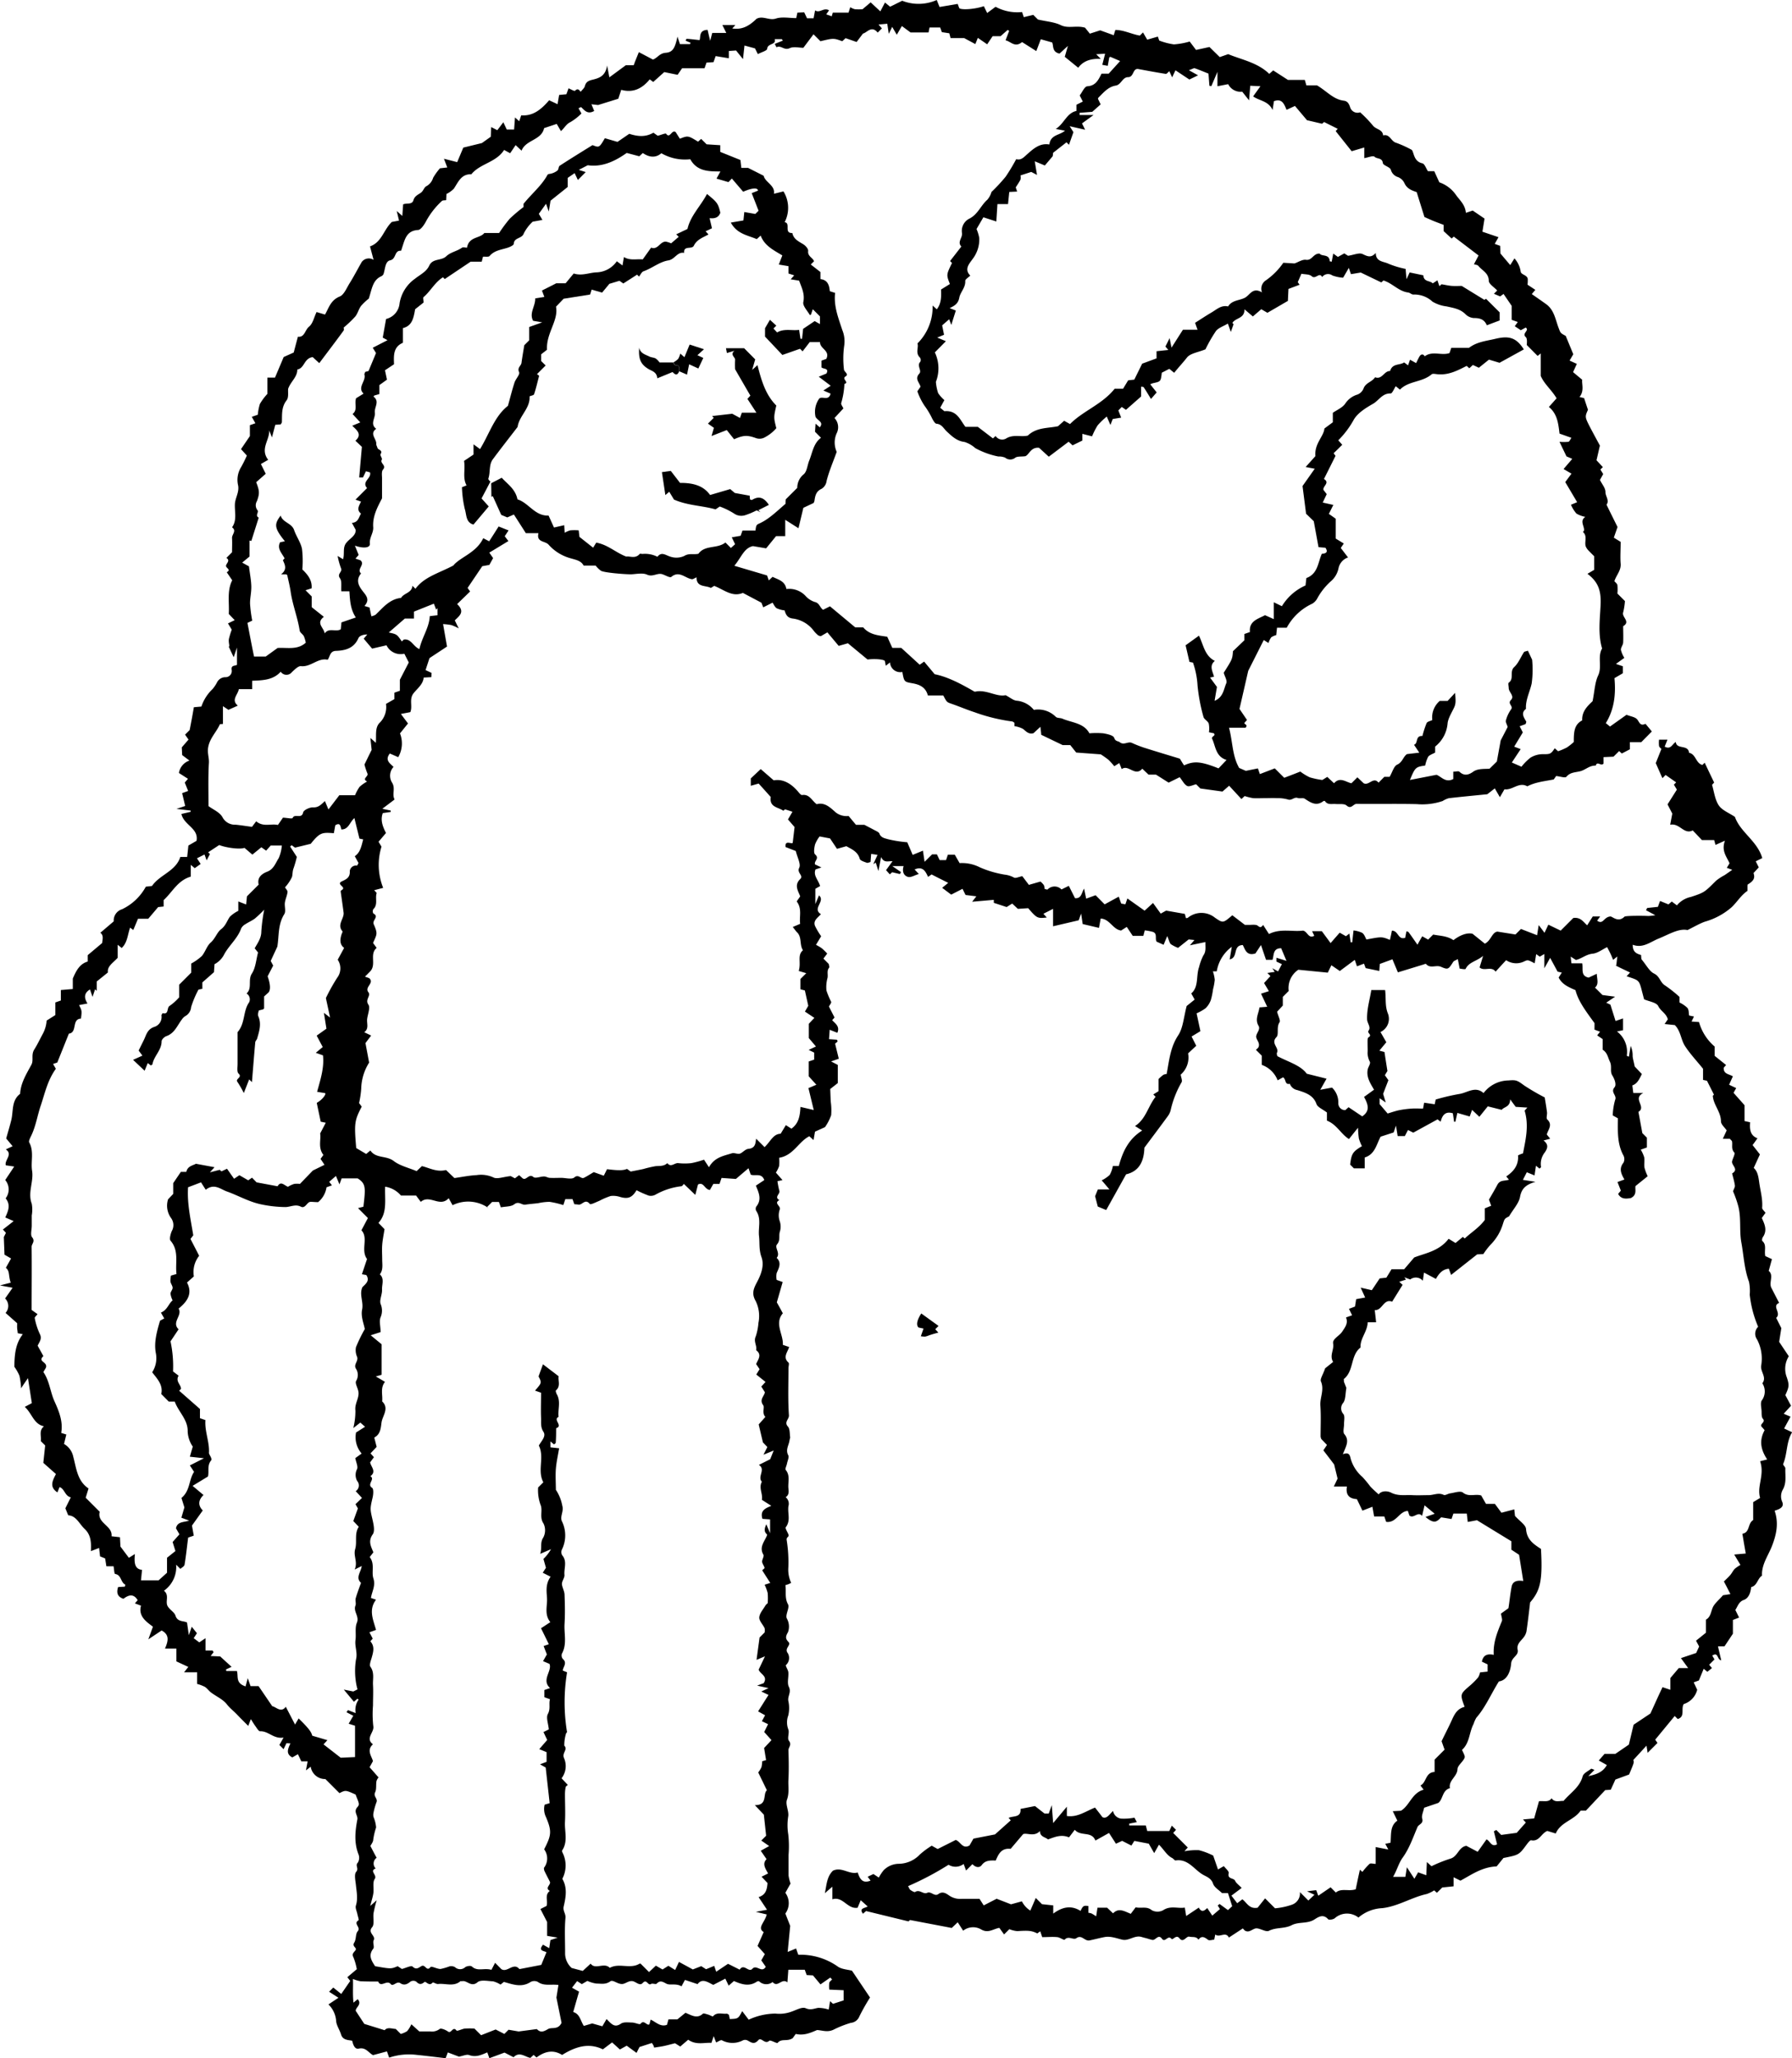 <svg viewBox="0 0 426.05 489.15" xmlns="http://www.w3.org/2000/svg" id="Layer_1"><path d="M116.78,114.85l2.51-1.31c1.34,1.49,3.26,2.69,3.74,5.14,2.66.81,4.13,4,7.39,3.85.4.86.8,1.75,1.29,2.84l2.44-.55.1,1.8a6,6,0,0,1,1.33-.58,12.52,12.52,0,0,1,2,0l.19,1.56,3.25,2.57.74-1.21c2.77.5,4.56,2.33,7.13,3.32.82-.17,2.17.6,3.19-.63.1-.11.45,0,.68,0a6.56,6.56,0,0,1,3.54.67c1-1.25,1.87-.41,3-.05a4.51,4.51,0,0,0,3.36-.13c1.16-.73,2.24-.27,3.39-.53,1.55-2.16,4.52-1.13,6.42-2.68l1.3,1.3,1-.89-.79-1.64,2.1-.36.45-1.25h3.09a6.09,6.09,0,0,1,.18-1.06,1,1,0,0,1,.47-.5c2.38-1,4.19-2.82,6.49-4.8,0,0,0-.5.06-1.06l2.73-2.72a4.1,4.1,0,0,1,1.57-3.26c.75-.7.83-2.12,1.26-3.19.78-1.91,1-4.12,2.81-5.46l-1.42-1.43.13-1.92,1,.87c1-1.23-.43-1.53-1-2.47a5.41,5.41,0,0,1,.77-4.21c.58-1,2.33.63,2.8-1.33l-1.71-.74,1.74-1.13-2.84-2.15,1.83-.76c.68-1.34-.71-1-1.18-1.46v-1.6l1.14-.41c1-2-1.56-2.4-1.49-4h-2.44l-1.7,2.2-.61-.61-4.2,1.47L181.89,80V78L183.05,76l1.52,1.39-.68.68.87.94c1.68-1,3.47-.37,5.23-.61l.33,2.12h.37l.25-2.36,2.75-1.85,1.25.71V75.19l-1.7-1.7c-.15.45-.29.85-.42,1.26l-.25.16c-.57-1-1.77-2.22-1.58-3.11.4-1.94-.39-3.42-1-5.1l-2-.32.83-.94L187.46,65V63.26l-2.3-.39.84-2.16c-2-1.23-4.23-2.26-5.15-4.72l-.93.84c-2.11-.92-4.67-1.18-6.17-3.93l3-.51.21-2,2.61.46.78-.76c-.54-1.4-1.08-2.78-1.63-4.19l1.5-.59c-.06-.76-1.4-.67-3.53.26L174,42.43l-.81.85-2.84-.83.93-1.7c-2.75,0-5.57,0-7.16-2.9a11.27,11.27,0,0,1-6.88-1.43c-1.44,1.23-3,.92-4.41-.05l-.83.77L149,36.35c-3,2.13-6,3.4-9.26,2.92l-2.13,1.1,1.64.53-.86.87-1,1-.77-1.62-1.65,1.13v2.16l-4.08,3.26-.41,2.57-.66-1.84-1.71,2.39.85,1.45-2.32.42a9.93,9.93,0,0,0-2.1,2.77c-.43,1.32-2.31.93-2.39,2.48,0,.32-.81.71-1.32.89-1.54.53-3.24.62-4.42,2-.25.3-1.06.13-1.58.18l-.3,1.18h-2.63l-6.16,4.13-.42-.42c-1.92,1.17-2.93,3.28-4.62,4.71-.17.15,0,.67,0,1.3l-2,1.58c-.39,2.21-.74,3.94-2.9,4.49v3.48c-2.31,1-2.2,3-2.12,5.11L91.53,88,92,90.23l-1.8,1.29v2.13L89,94l-.21.25c1.57,1.15.15,2.56.33,3.83s-1.24,2.68.33,3.83c-1.71,1.21.14,2.4,0,3.61,0,.29.2.6.29.92.15.53,1.36.5.73,1.51-.16.26.47,1,.31,1.28-.53.89,1.18,1.34.28,2.37-.42.47-.21,1.53-.23,2.32,0,1.51,0,3,0,4.51-1.14,2.18-2.28,4.32-2.1,6.86.1,1.37-.94,2.45-.79,3.92.09,1-1.49,1.2-3.56.47l.89,2.21-.76.87,1.18.4c1.22,1-1,2.14.15,3.13-1.54,1.87-.24,3.4.81,4.73.89,1.13.93,1.94,0,3l1.2.35.44,2.1a3.31,3.31,0,0,0,1-.37c1.78-1.69,3.33-3.71,6.06-4,.7-1.19,2.54-1.14,2.71-2.88.38.38.55.54.71.71,2.1-2.82,5.35-3.62,9-5.52,1.6-2,5.47-3,7.12-6.5l1.41.73c.66-1,1.39-2.16,2.25-3.52l2.36.94-.91,1.38.87,1.15-4.54,2.75.91,1.3-.9,1.62-1.68.3-3.49,5.17.6.84-3.09,3c2,1.86.47,2.84-.55,3.87.27.54.48,1,.94,1.91a12.58,12.58,0,0,0-1.73-.79,15.31,15.31,0,0,0-2-.24l.94,5.34-4.17,2.75-.93,2.84,1.43.68-.06,1-1.82.1c-.13,1.56-1.42,2.52-2.36,3.67-1.19,1.44-.21,3.12-.82,4.55l-2.24.43L97,171.94,95.1,174.3a6.55,6.55,0,0,1-.42,5.65l-2-.87c-1.23,1.57,0,2.31.88,3.18a3.11,3.11,0,0,0-.34,3.75c.86,1.39-.08,2.73.59,4l-2.91,2.2,2,.43,0,.33-1.89.27c-.63,1.68,0,3.25.76,4.73L90,200.05l.7,1.17a14.62,14.62,0,0,0,.4,9.79l-2.14.56.6.65c-.43,1.25.37,2.76-.81,3.87a1.11,1.11,0,0,0,0,1c1.5.77-.32,1.58.1,2.56,1,2.27.78,2.35-.16,4.45l.86,1.18c-1.78,1.46,0,3.92-1.52,5.56l-1.26,1.27,1,.35c1.34,1.18-1.17,2.11-.19,3.35.68.85-.85,1.73,0,2.94.49.71-.12,2.21-.28,3.35s.5,2.34-.7,3.22l1.64.79-1.35,1.79.87,4.64a12.09,12.09,0,0,0-1.88,6.19,22.64,22.64,0,0,1-.51,3.43L86,263c-1.73,3.34-1.81,3.94-1.31,9.85l2.37,1.4,1-.82c1.31,1.95,3.78,1.14,5.55,2.5,1.49,1.14,3.51,1.59,5.44,2.4l1.26-1.19c1.8.43,3.51,1.48,5.73.93l2,1.91c1.73-.24,3.49-.61,5.26-.7a7.05,7.05,0,0,1,4,.55c.88.47,2.33-.14,4.12-.32l1,.53,1-.75c.21.19.48.41.72.65.92.91,1.55-1.18,2.69-.2.46.39,1.66-.14,2.53-.14.44,0,.87.3,1.32.33.93.05,1.86,0,2.8,0s2.45.43,3.06-.09c1-.88,1.58.43,2.29.08s1.52-.87,2.33-1.35l2.39.85c.31-.62.55-1.09.77-1.55,2.68.33,3.88.33,4.75-.07l.88.63c1.09-.22,2.05-.39,3-.6a28.88,28.88,0,0,1,2.86-.67c1-.11,2,.08,2.85-.73.86,1.12,1.71-.09,2.57,0a14.42,14.42,0,0,0,3.15,0,22.37,22.37,0,0,0,3-.82l1.18,1.8c1.31-2.39,3.5-2.7,5.45-3.32.57-.18,1.34.26,1.91.08s1.28-1.07,2-1.13c1.83-.17,1.66-1.54,1.86-2.41l2,2c1.46-1.41,2.06-3.14,3.82-3.18l1.24-2.05,1.32.84c1.71-1.21,2.05-3,2.15-5.17l3.16.74-1.26-5.21,1.88-.8-1.81-2v-3.53l1.29-.44v-1.67l-1.31-.64,1.73-.81-1.69-2v-3.4l1.32-1.4-2.25-1.5.8-1.37-.81-3.65-1.06-.28v-2.44l1.39-1.38-1.79-.53c.62-2.09-.42-3.67,1-4.93-.86-1.3-.19-3.1-1.42-4.28-.3-.3-.53-.67-1-1.24l1.76-.75c-.26-1.7.52-3.57-.83-5.33l.84-1.19c-.45-1.24-1.52-2.66,0-4.12.88-.86-.86-1.46-.24-2.67.45-.88-.44-2.44-.81-4l-2.43-.94c-.21-1.78,1.39-.62,1.7-1,.17-1.42.3-2.59.44-3.75l-1.57-1.81,1.07-1.83-1.78-.58-.38.35c-1.2-.88-3.38-.8-3-3.27-.89-1-1.78-2-2.88-3.2l-1.87.53V185l2.36-2.22,3.09,2.68c2.12-.4,4.1.7,5.74,2.62.29.34.72.91,1,.87,1.77-.27,2.3,1.31,3.48,2.18,1.94-.56,3.3.87,4.59,2a4.25,4.25,0,0,0,3,.8l1.75,2.1h2c1.14.59,1.92,1,2.68,1.4.33.18.8.39.89.68.34,1,1.36,1.13,2.05,1.34a29.18,29.18,0,0,0,4.57.72l1.29,3,2.44-1,.39,2.65,1.79-1.77h1.14l.66,1.36h1.51l.44-1.28H227l1.15,2a9.32,9.32,0,0,1,4.81,1,24.44,24.44,0,0,0,5.91,1.74,6,6,0,0,1,2.18.68c.41.25,1.22-.17,2-.32l1.57,2.07,2.75-.79a4.71,4.71,0,0,1,.8.84,2.31,2.31,0,0,1,.18.91c.31.07.62.22.72.13a2.29,2.29,0,0,1,3.3,0l1.74-.86,1.48,2.94c1.54.1,1.51-1.2,2.15-2.28l.5,2.38,2.24-.81,2.15,2.17,3.36-1.83.57,1.64,1,.18.48-1.39,4.09,2.9c.65-.58,1.28-1.16,2-1.83l1.83,2.53,1.29-.71,4.45.78.26,1c.15,0,.35,0,.47-.1a5.12,5.12,0,0,1,6.43,0c1.92,1.32,1.93,1.31,4.12-.58l3,2.29c-.07,0,.5,0,1.07,0s1.57-.15,2,.21c.7.61.92.2,1.27-.2q.69,1.1,1.38,2.16c2.76-1.39,5.56-.48,8.09-.81,1.1.21,1.26,2,2.68,1.23l-.52-1.09h2.32l2.08,2.82,2.16-2.47,1.49.84.81-.63.31,2.08.37,0c.09-.83.18-1.66.31-2.82a6.7,6.7,0,0,1,2.06.57c.48.32.7,1,1,1.59,3.66-.7,3.66-.7,5.6.09.09-.43.19-.82.27-1.2s.12-.63.2-1c1.58,0,1.41,2.29,3.18,1.69,0-.21.15-.85.27-1.53.19.07.41.07.5.18.64.87,1.25,1.75,2.12,3,.48-.86.76-1.37,1.14-2l1.4.79,1.2-1.2c1.6.32,3.3.29,4.82,1.33,1.52-1.18,3.23-1.85,4.54-1.52l2.92,2.35c1.49-.71,1.7-2.72,3-2.86l4.28.68,1.31-1.31,3.84,1.49c.15-1,.25-1.61.38-2.41.46.6.83,1.09,1.38,1.83.39-.82.61-1.28.91-1.93l2.93,1.41,3-3c1.75-.24,2.38.93,3.3,1.74l1.33-2.1h1.76l-.72,1c1.47,1.06,1.55-.94,3.21-1,.58.13,1.85,1.47,3.29.05.28-.27,5.06-.22,5.64-.16a15,15,0,0,0,1.7-.19l-2.22-1.18.28-.54,2.55-.27c.13-.37.28-.78.51-1.39l2,.81.78-.68,1.23.91a5.86,5.86,0,0,1,3.31-2c3.32-1.08,3.28-1.17,6-3.86A12.67,12.67,0,0,1,410,208c.61-.4,1.2-.83,1.85-1.28l-1.3-.47.65-1.08c-.67-1.57-2-2.93-1.09-5.37l-2.25,1-.31-1.15h-2.92c-.74-.79-1.39-1.46-2.18-2.29-2.11,1.07-3.09-1.82-5.36-1.35.18-.94.31-1.65.5-2.65l-1.13-2.19,2.22-3.51-.71-1.18.54-.54L396,184.18l-.76.76c-.56-1.25-1.06-2.4-1.58-3.58L395,178c-.15-.17-.49-.4-.56-.7a6.68,6.68,0,0,1,0-1.51h2c-.23.59-.45,1.12-.66,1.66,1.48.76,1.73-.56,2.63-1.11.23,1.88,2.94.51,3.17,2.57,1.64.32,1.59,2.51,3.17,2.89l.54-.53c.73,1.54,1.46,3.07,2.25,4.71l-.5.55c.49,1.63.68,3.5,1.6,4.88.8,1.18,2.44,1.78,3.84,2.73,1.27,3.66,5.33,5.71,6.5,9.8l-1.55.76c.24.47.47.94.72,1.44l-1.25,1.35c.41,1.19.05,1.86-1.39,2.73a1.92,1.92,0,0,0-.05.32c0,.35,0,.7,0,1.19-1.51,1-2.42,2.61-3.77,3.89a16.45,16.45,0,0,1-6.33,3.42c-1.22.43-2.35,1.1-4.15,2-2.05-.45-4.37,1-6.81,2-2,.78-3.77,2.41-6.22,1.49,0,1.78.92,2.11,2,2.45,0,.51.08,1.06.08,1,1.19,1.41,1.89,2.87,3,3.4,1.37.65,1.44,2.12,2.6,2.82a31.28,31.28,0,0,1,3.45,2.73v1.33a7,7,0,0,1,1.88,1.29c.36.46.3,1.25.4,1.8l1.15.24-.57,1.19,1.77.12a11.88,11.88,0,0,0,3.73,5.83v2.21l2.71,2.17-.56.64c-.1,1.5,1.19,1.48,2.17,2.05l-.89,2,1.68.8-.63,1.12,2.61,2.94v3.77l1.33.29c-.11,1.5-.09,3.12,1.75,3.81-.52.73-.77,1.08-1.16,1.61l1.74,2.22-1.47,3.21c.95.85,1.12,2.11,1.31,3.49.28,2,.86,3.95.69,6,0,.33.46.71.8,1.18l-.88,1.23c.62,1.37,1.4,2.92.24,4.56-.16.23-.25.79-.11.91,1.08.94.41,2.18.69,3.57l1.59.74c-.35,1.25-.54,2-.77,2.79,1.28,1.05,0,2.72.62,4,.6,1.16,1.19,2.32,1.86,3.61-1.84.75.62,2.41-.7,3.56l1.22,2.43c-.19,1.23-.38,2.4-.51,3.27.85,1.28,1.53,2.29,2.29,3.42a5.61,5.61,0,0,0-.46,5.05c.6,1.84.54,2.19-.36,4.19l1.35,2.52-1.74,1.9,1.62.7c-.49.9-1,1.82-1.52,2.81l1.9.89c-1.43,2.33-1.1,5.11-2.13,7.55-.09.23.54.7.52,1.05-.07,1.66.33,3.33-.58,5a3.22,3.22,0,0,0-.18,2.91c.62,1.37-.83,1.82-1.79,2.14,1,2.93.45,5.6-.63,8.38-.85,2.2-2.36,4.2-2.38,6.71,0,.11.05.3,0,.34-1.08.69-1.11,2.39-2.57,2.72-.13,1.29-.56,2.63-1.76,3.06s-1.41,1.48-2,2.37l.89,1.81L412,385v3.27l-2,3h-1.55c.27,1.15.5,2.15.78,3.33-1.08-.19-.63-2.1-2.14-1.13.17.29.35.59.53.91l-1.27,1.27.67.78-1.09.89c-.16-.12-.39-.32-.87-.72l-1.15,2.78-1.23.45.83,1.76a4.77,4.77,0,0,1-3.2,3.4c-.72,1.16.41,3-1.43,3.55l-.72-.71-4.63,5.62.54.78-2.36,2.36c0-.29-.14-.94-.25-1.72-1.08,1.19-2.06,2.24-3.14,3.42.21.56.21.56-1,3.44l-3.26,1.2c-.24.54-.64,1.42-1.1,2.42l-1.32.09-4.58,4.87H375.8c-1.53,2.28-4.77,2.71-5.92,5.44l-2-.61c-1.48.58-1.91,2.61-3.84,2.22-.25-.06-.71.54-1,.91-1.88,2.56-1.87,2.57-5.59,3.3l-1.62,2c-3.52.15-6,2-8.6,3.39l-1.64-.81v2.15l-2.69.28-1.27,1.26-.65-.57a8.41,8.41,0,0,1-1.76.86c-3.61.79-6.75,2.9-10.53,3.36a9.35,9.35,0,0,0-5.72,2.24,4.37,4.37,0,0,0-5.63.16c-.37.3-1.37.46-1.57.24-1.19-1.34-2.32-.54-3.29.07-1.68,1.06-3.69.47-5.4,1.35s-3.65.45-5.4,1.33c-.67.33-1.85-.48-2.82-.58s-1.71,1.14-2.81.57c-.2-.1-.33-.32-.57-.56l-3.31,2.17c-.77-1.55-2.18.13-3.24-.73l-.25,1.24c-.46,0-1.18.29-1.51,0-.83-.64-1.5-1-2.24,0-.53-.86-1.41-.53-2.16-.72s-1.41,1.61-2.36.38c-.78-1-1.55.54-1.9.13-.84-1-1.51,1-2.24,0-.9-1.25-1.52.44-2.32.26-.42-.09-.84-.23-1.25-.35s-.85-.21-1.26-.34c-1.65-.52-3.07,1-4.59.64s-2.8-.89-4.27-.62c-1.18.23-2.36.55-3.54.79s-1.84-1.46-3.13-.53c-.72.52-1.88-.67-2.79.36-.15.17-1.13-.55-1.75-.61-1.15-.11-2.32,0-3.58,0l-.47-1.39-.7.51c-1.35-.67-2.07-.72-4.76-.55a6.65,6.65,0,0,1-1.89-.46l-1.25,1.25-1.13-1.57c-1.56.31-2.66,1.35-4.32.38a3.81,3.81,0,0,0-4.28.3l-1.29-2-1.42,1.35-9.92-1.89-.37.33-10.08-2.46-.74.64c-1-1.34.38-1.27,1.12-1.73l-1.65-1.48-.74,1.78c-2.42.42-3.49-2.8-6-2v-3c-.78.67-1.29,1.11-1.79,1.56.42-1.92.44-3.93,1.93-5.36,2.1-1,3.88,1,5.88.43.51,1.5,1.1,2.7,3.06,1.93-.19-.26-.35-.48-.69-.92l1.37-.65,1.28.85a9.94,9.94,0,0,1,1.16-1.76,5.15,5.15,0,0,1,3.57-1.52,7,7,0,0,0,5-2.18,19.51,19.51,0,0,1,2.85-2.12l1.41.79,4.28-2.15c1.14.31,1.59,2.27,3.29,1.31l.94-1.63,5.12-1,3.75-3.35-.51-.58c1.11-.54,3,0,2.83-2.13l3.44-.68,2.27,1.78h1l.72-2,.33,4.26,3.26-3.89v2.21c2.55.36,4.41-1.1,6.7-2,.46.6,1,1.27,1.75,2.27,1,.52,1.65-.65,2.53-1.47a2.23,2.23,0,0,0,1.88,1.82,13,13,0,0,0,3.21-.22l.56,1.06-1.8.36,0,.42h3.93l.35,1.33H278l.6-1.28,1,1-.67.74,3.46,3.46-.79.89a15.12,15.12,0,0,1,3.46-.25,16.9,16.9,0,0,1,3.38,1.28l1.14,3.3,1.39-.8c.4.55,1.27,1.24,1.16,1.68-.37,1.48,1.17,1.07,1.52,1.81.26.58.89,1,1.56,1.7l-2.44,1.83,1.38,1.8,1.22-.93c1.06.75,1.59,2.37,3.63,2,.49-.61,1.13-1.42,1.78-2.22l2.36,2.36a16.64,16.64,0,0,0,4-.85,2.86,2.86,0,0,0,1.92-3l2,2,1.45-1.37-1.76-.82,2.18-.27c.19.5.34.9.49,1.32l2.93-2,1.24,1.24c1.35-1.1,3-.22,4.73-.76.31-1.47.64-3.07,1-4.66l.6.52a14.61,14.61,0,0,1,1.69-1.91c.27-.22.88,0,1.46,0v-4l3,.59c-.33-.64-.5-.95-.72-1.36l1.24-.25c.22-1.81-.2-4,1.63-5.25l-1.09-2.25,1.95-.11c2.09-1.26,2.58-4.22,5.39-5l-.76-1c1.46-.69,1.14-3.12,3.37-3.21v-2.94l2.37-2.37c-.26-.73-.48-1.34-.71-2,.76-1.62,1.7-3.38,2.47-5.1s1.44-2.64,3-3.08c-1.1-3-1.09-3,1.23-5a16.75,16.75,0,0,0,2-2,3.64,3.64,0,0,0,.44-1.18l1.8-.19v-1.71l-1.36-.65c.31-1.55,1.26-1.94,2.82-1.62-.18-2.95.88-5.46,1.93-8,.16-.4-.1-1-.21-1.8l1.7-1.23c-.08.17.07,0,.1-.22.25-1.65.41-3.31.73-4.95.27-1.39,1.45-1.54,2.77-1.35l-1-6.23-1.83-1.21v-2l-8.18-5-2.19.41-.23-2h-3.18c-.09.25-.23.66-.45,1.3l-2.46-.4c-.24.19-.77.89-1.41,1s-1.42-.33-2.31-1.09l2.18-.76-2.41-2c-.25,1.07-.42,1.77-.59,2.51-1-1.2-1.95.73-3-.07l-.38-1.11c-2.09.07-2.75,2.94-5.16,2.59l-.44-1.28h-2.42c-.13-.74-.25-1.38-.41-2.3l-2.37.92c-.4-.82-.8-1.66-1.32-2.74-1.37-.08-2.77-.6-2.37-3h-3.11l.89-1.87c-.24-1-.52-2.14-.82-3.37-.8-1.06-1.69-2.22-2.56-3.35l.86-1.28L314.14,342a2.36,2.36,0,0,1-.17-.59c0-2.45.12-4.91-.05-7.34-.14-1.92,1-3.76.13-5.76-.25-.58.5-1.59,1-3.11l1.9-1.52c-.93-1.56.28-2.87,0-4.39-.18-1.11,1.48-1.77,2.16-2.81s1.48-2,.9-3.37l1.45-.52-.74-1.53,1.43-.54c.08-.48.18-1.12.28-1.76l2.14-.39c-.38-.83-.69-1.5-1.07-2.35l2.65.61,1.87-2.8,1.59-.18,1.23-2h3l2.39-2.8c2.52-1,5.92-1.47,8.18-4.44l1.64,1,1.74-1.44.46.37c1.5-1.44,3.34-2.5,4.76-4.4v-2.76l1.52-.62L354,285.1c.63-1.09,1.35-2.29,2-3.52s1.75-.85,2.75-1.22c-.25-.29-.45-.53-.64-.77,1.78-1.18,3-2.72,2.8-5,.2-.09.39-.19.59-.27l.6-.22c.62-3.29,1.45-6.57.38-10.14l.65-.73-2.76-.17c-.28-.36-.69-.92-1.33-1.79,0,1.88-1.5,1.76-2,2.5l-3.32-.83-2,2.48-1.73-1.64-.57,1.57-2.93-.85c-.15.68-.31,1.39-.47,2.09l-.31,0-.29-2c-1.62-.5-2.48.24-2.9,2l-.74-.56-5.77,3.16-1.26-.63L334,270H332.3c-.12-.72-.22-1.36-.41-2.48l-.55,1.62-3.09,1c-1,1.81-1.32,4.19-3.79,4.95v2.58h-2.57l-.89-.89c.31-2.59.6-3.06,2.8-4.38a11,11,0,0,1-.72-1.79,19.32,19.32,0,0,1-.2-2.59c-1,1.21-1.55,1.93-2.16,2.69-1.91-1.18-2.9-3.47-5.24-4.38v-1.93c-1-.77-2.2-1.24-2.48-2-.78-2.25-2.84-2.76-4.56-3.33a2.33,2.33,0,0,1-1.78-1.5c-1.27.31-.84-1.07-1.61-1.54l-1.29.72a6.33,6.33,0,0,0-3.77-3.67v-2.18l-1.39-1.39c.22-.23.54-.44.64-.72.38-1-.63-1.72-.58-2.49s1.06-1.66.57-2.49c-.93-1.55,0-2.86.21-4.39l1.84-.15-1.47-3.11,1.87-.6-1.15-1.93,1.52-1.65c-.14-.15-.31-.31-.74-.74l1.77-.26-.59-.87,1.38.76c.27-.53.57-1.11.9-1.73l-1.3-.61v-.91l2.39.74-1.26-3c-2,0-1.68,1.6-2.06,2.75H301l-1.2-3.51-1.32,2c-2.09.65-2.45-.92-3-2-2.5.07-1,3-3.13,3.41.15-.84.3-1.7.51-3a9.12,9.12,0,0,0-3.58,5.84h-.91a9.61,9.61,0,0,1,.44,2,13.77,13.77,0,0,1-.41,2.26,16.85,16.85,0,0,1-.53,2.58,5.19,5.19,0,0,1-1.23,1.92,11.12,11.12,0,0,1-2.15,1.22l.91,4.24-2.1,1.27,1.11,2.2-1.94,1.81a5.39,5.39,0,0,1-1.76,5.05c.1.68.44,1.41.22,1.8a23.36,23.36,0,0,0-2.6,6.63,4,4,0,0,1-.69,1.45c-1.78,2.44-3.6,4.85-5.56,7.48-.09,2.9-1,5.56-4.35,6.33L263,287.58l-2-.83-.64-2.46.66-1.61h2.75c-.72-.85-1.2-1.42-1.84-2.16a7.46,7.46,0,0,0,1.91-1.3,7.14,7.14,0,0,0,.75-2.11H266c.9-3.3,2.22-6.33,5.55-8.43l-1.7-1.07c2.58-1.62,3.1-4.71,4.89-6.94l-.54-.57,1.25-.77v-2.89a9.48,9.48,0,0,1,1.15-1,2.2,2.2,0,0,1,.77-.19c.62-3.26.87-6.37,2.76-9.21,1.14-1.73,1.27-4.14,2-6.95l1.9-1.53-.81-1.46c1.84-1.57,1.1-4.13,1.86-6.26a13,13,0,0,1,1-2.74c.72-1,.48-1.91.51-3.21l-3.69.77,1.08-1.25-1.38-.14-2.51,2a8.32,8.32,0,0,1-1.71-.87c-.32-.27-.39-.83-.87-1.93l-.86,2.07L275,223.8c-.49-.69.29-2-1-2.35a13.07,13.07,0,0,0-1.83-.34l-.34,1.31h-2.52l-1.42-2.13-1.35.86c-2-.27-2.65-2.72-4.85-2.85l-.41,2.22-3.87-.91-.37-2.5-.58,1.61-6.09,1.42V216l-2.3,1.17.8.88c-2.22.26-2.35.19-4.42-2.21L242,216l-1.35-1.26-1.32.83-3.05-1v-.71l-5.15.45,1-1.29-2.57-.32-.72-1.46-2.69,1.38L224,211l1.44-1.18c-1.4-.7-2.55-1.27-3.95-2l-.84.58c-.6-1.28-1.22-2.62-3.2-1.76l1,1.08c-1,.28-1.85.87-2.55.69-1.06-.27-1.46-1.33-1.06-2.58h-2.7l2.07,1.43-.25.47-1.84-.43-.57.5-.89-1,1.54-2.12c-1.09-.07-2,.5-2.72-1-.23,1.26-.36,1.89-.63,3.33l-.64-2-.58.37,1-2.21-1.51-.23-.15,1.93c-.29.06-.66.27-.91.17-.6-.23-1.54-.5-1.65-.93-.48-1.76-2-2.31-3.18-3l-2.23.63-1.66-2.48-2.48-.47a7.5,7.5,0,0,0-1.08,1.9c-.19.77-.38,2,0,2.36,1.16,1-.32,1.56,0,2.39l1.51.72-1.4.47c-.58,1.47.63,2.41,1.09,3.95l-1.13.65v3.63l.87-2.06c1.6,1.4-1.72,3.1.45,4.46-.71.83-1.91,1.51-1.4,2.79a17.15,17.15,0,0,0,1.46,2.46L194,224.55a11.35,11.35,0,0,1,1.4.83,14.76,14.76,0,0,1,1.27,1.25l-.9,1.19,1.28,1.29c0,.25.21.7.06.89-.6.76-.2,1.62-.37,2.42a8.17,8.17,0,0,0-.25,3,19,19,0,0,0,1.12,2.67c.08.26-.3.67-.53,1.13l1.33,2.6-.56.64c.72.81,1.89,1.44,1.23,3l-1.82-.73c-.06.84-.1,1.47-.16,2.24l1.85.13c.53.59-.32.64-.39,1l.86,3.52-1.83.64,1.6.83v4.31l-1.8,1.41c.05,1.32.08,2.13.11,2.94a14.6,14.6,0,0,1,.11,3.29,11.91,11.91,0,0,1-1.47,2.84l-2.37,1.07-.35,2-1-.91c-2.56,1.28-3.76,4.56-7.18,5.12a9.79,9.79,0,0,1,0,1.95,7,7,0,0,1-.77,1.57l1.57,1.79-1.2.25a19.67,19.67,0,0,0,.45,2.29c.24.76-1.29,1.46,0,2.21-1.42.76.44,1.39.09,2.25a4.18,4.18,0,0,0,0,2.75,4.05,4.05,0,0,1,0,2.6c-.25,1,.19,1.93-.64,2.92-.66.78.88,2.12-.09,3.2,1.23,1.2.53,2.38,0,3.63a4.35,4.35,0,0,0,0,1.61l1.43.51-1.39,4.83c.41.73.88,1.58,1.43,2.6-2.08,2.46.17,5,0,7.5l1.5.51c-.37,1.25-1.58,2.42-.16,3.7.23.2,0,.89,0,1.36,0,3.73-.15,7.47.11,11.18.06.94-1.21,1.58-.25,2.66.51.57.41,1.68.54,2.54,0,.24-.12.49-.15.75-.16,1.16-1,2.23-.3,3.54.23.48-.16,1.28-.29,1.93s-.52,1.3-.31,1.56c1.11,1.34.51,2.87.63,4.3.08.77.22,1.64-.65,2.17a2,2,0,0,1,.66,2.14c-.24,1.65.6,3.42-.63,5-.2.26.43,1.15.64,1.76s-.57.54-.42,1.32a33.4,33.4,0,0,1,.39,6.49,7.38,7.38,0,0,0,.67,3.65,6.27,6.27,0,0,1-.58.29c-.2.08-.41.14-.79.26.24,1.48-.23,3,.62,4.55.45.83-.71,2.5-.28,3.37a3.91,3.91,0,0,1,.27,3.27c-.59,1-.64,1.52.11,2.3s-1.06,1.52-.16,2.66a2.26,2.26,0,0,1-.42,2.83c-.19.2.51,1.12.56,1.73.1,1.16-.34,2.52.12,3.45.64,1.28-.31,2.2-.13,3.32a7.8,7.8,0,0,1,0,3.47,4.69,4.69,0,0,0,0,3.32c.32.8-.31,2.13.14,2.7.77,1-.13,1.54-.11,2.29.08,2.33.12,4.67,0,7-.09,1.56.25,3.1-.35,4.74-.41,1.1.47,2.61.31,3.89a13.45,13.45,0,0,0,0,4.34,25.6,25.6,0,0,1,.07,4.88c0,1.63,0,3.26,0,4.89a9.83,9.83,0,0,0,.47,1.91l-1.23,2.21a4.16,4.16,0,0,1,0,4.92l1.15,2.94c-.21,2.18-.39,4-.6,6.19l2-.82c.19.55.34,1,.53,1.49a15.38,15.38,0,0,1,9.37,2.79c.9.66,2.27.7,3.39,1l4.29,6.37a49.66,49.66,0,0,0-2.55,4.52,2.39,2.39,0,0,1-2,1.5,23.88,23.88,0,0,0-4.19,1.66c-1.46.64-2.57.12-3.85.05-1.52.64-3.09,1.38-5.07.93l-.72,1c-1.33.89-2.68,0-3.58,1.12-.17.22-1.71-.76-2-.5-1.06,1-1.89-1-2.63-.11-1,1.13-1.72.46-2.61,0a1.32,1.32,0,0,0-1,0,5.35,5.35,0,0,1-5,0c-.3-.15-.92.33-1.39.51l-.58-1.5-.54,1.6c-1.73-.12-3.63.59-5.52-.75l-1.89,1.62-1.24-.78c-.9.22-1.74.46-2.58.64s-1.48.25-2.38.4a5.36,5.36,0,0,0-.19-.54,3.79,3.79,0,0,0-.36-.56l-2.94.95-.7,1.4L149,486.18l-1.62.9-1.85-1.68-2.2,1.65c-3.39-1.65-6.54-.62-9.69,1.33-2.07-1.31-4.1-.88-6.08.6l-.69-.61-.77.71c-1.3-.25-2.6-1.59-4-.16l-2.15-1.1-3.6,1.33-.49-1.38c-1.37.58-2.69,1.23-4.31.64-.6-.23-1.45.2-2.44.37l-2.64-1-.52,1.37c-2.27-.26-4.59-.56-6.92-.79a14.84,14.84,0,0,0-6.51.66L92,487.54l-3.3.88c-1-.45-1.68-1.93-3.38-1.55-1,.23-1.36-.93-1.59-1.87-1-.2-2.24-.12-2.66-1.53-.3-1-1-2-1.14-3a6.12,6.12,0,0,0-1.84-4.1l2.38-1.58-2.23-1.43,1-1,1.89,1.53,2.14-3.1-.69-.89,2.25-1.9a14.24,14.24,0,0,0-.81-2.85c-.49-.9.27-1.22.55-1.75s-.92-.82-.37-1.68.28-2.1.86-2.75c.83-.94-1.16-1.8.17-2.58.16-.09-.17-1-.28-1.56s-.51-1.37-.34-1.92c.54-1.71.16-3.35,0-5-.11-1-.44-2.47.08-3.06.7-.79-.31-1.47.37-2.15a2.22,2.22,0,0,0,.19-1.95c-1.1-2.76-.82-5.53-.29-8.32.19-1-1-1.81,0-2.94.63-.69.37-.93-.42-3-2.38-1.07-2.38-1.07-3.83-.33l-3.35-3.35a3.46,3.46,0,0,1-3.49-2.93l-1.13.87.4-2.14H71.64l-.81-1.71-1.33.77c-1.65-.85-1-2.12-.46-3.33l-.93-.06-.69,1.43-1-1,1-1.76c-2.36.4-3.58-1.58-5.59-1.5-.35,0-.77-.75-1.1-1.2s-.67-1-1.09-1.69l-.62,1.62c-.92-.92-1.8-1.78-2.64-2.67S54.66,406,53.9,405c-.94-1.16-2.47-1.82-3.7-2.74-.54-.4-.93-1-1.49-1.36a9.36,9.36,0,0,0-1.85-.7v-2.76H43.77l1-1.28-2.83-1.31v-3.05H39.23c.72-1.7,1.18-3.24-.8-4.3l-3.16,2.1,1.09-3c-1.62-1.2-3.51-2.5-2.84-5l-1.45-.54.66-.76c-.95-1.59-2.13-1.29-3.38-.33-1.37-.45-1.73-1.35-1.27-2.79l1.6-.1a2.32,2.32,0,0,0,.11-.48c-1.13-.5-.89-2.29-2.41-2.53-.22,0-.26-1.2-.38-1.83H25.29L25,370.38l-1.21-.49-.23-2-1.95.75c.1-1.91.06-3.82-1.47-5.26-1.31-1.22-2-3.15-3.92-3.25l-.68-1.67,1.3-2.61c-1.43-.28-1.44-2-2.68-2.43l-.51,1.26c-2-1.3-1.13-2.83-.35-4.36l-3-2.66.44-4.13L9.7,342.5c.2-1.12-.54-2.46.75-3.53-2.45-.51-2.79-3-4.56-4.61l1.68-.89c-.29-1.85-.6-3.88-.92-5.94-.48.71-1,1.4-1.63,2.42a19.13,19.13,0,0,0-.4-3,11.28,11.28,0,0,0-1.2-2.11c0-3.65.53-5.84,2-7.75l-1.21-.24c0-.32-.1-.75-.13-1.18s0-.7,0-1.19l-2.76-2.45a2.46,2.46,0,0,0-.11-3.43L3,306.05l-3-.56,2.55-.65c-.6-1.68-.16-2.73-1.16-3.53l1.24-2.22-1.56-.9L.91,294l.5-1-.72-.79,2.56-2-2-.87c.68-1.47,1.36-3,.09-4.54a3.46,3.46,0,0,0-.1-4.35l2.14-3.21-2-.29c-.38-1.22,1.77-2.6,0-3.78L3,272.41l-1.53-1.84c.41-1.47.85-2.91,1.21-4.36.53-2.14,0-4.64,2.1-6.25.15-2.6,1.5-4.72,2.69-6.93.57-1.05-.12-2.33.67-3.59s1.36-2.5,2-3.67a7.78,7.78,0,0,0,.95-3.22l2.07-1.31v-3l1.31-.46v-2.49l2.84-.24v-2.48c.89-2.14,1.78-3.53,3.55-4.05V227l3.44-2.89c0-.67.47-1.75-.44-2.43l3.18-2.71A2.78,2.78,0,0,1,29,216.1a12.57,12.57,0,0,0,5.67-5.37l1.47-.17c1.84-2.7,5.65-3.48,6.73-6.9H44.5l.29-2.71,1.93-1.11c.58-3-3-3.71-3.59-6.39l2.19-.51,0-.3-3.37-.4,2.08-.69-.73-3.05,1.43-.52-.8-2,.76-.89-2.15-1.38a3.72,3.72,0,0,1,2.5-2.95l-1.73-1.31-.09-1.83,1.6-1.85L44,174.6l1.09-1.09c.37-1.9.7-3.63,1-5.43l1.79-.16a10.2,10.2,0,0,1,2.64-4.14,8.27,8.27,0,0,0,1.09-1.63,2.24,2.24,0,0,1,1.9-1.21,1.48,1.48,0,0,0,1.57-1.76c-.17-1.13.77-.88,1.26-1.17v-4.1l-.78,2.29-1.18-2.51c.34,0-.12-1,.05-1.87a17.47,17.47,0,0,1,.67-2.17l-.9-1.49,1.6-.77-1.41-1.48c.17-2.7-.47-5.47.82-8L53.91,136c1.16-.64-.28-1-.17-1.58s1.06-1.19.09-1.83l1.34-1.34c0-1.06.06-2.22,0-3.36-.07-.87,1.17-1.72,0-2.57,1.18-1.64.63-3.53.67-5.31,0-1.58,1.07-2.92.78-4.61a5.74,5.74,0,0,1,.63-4.26,29.33,29.33,0,0,0,1.44-2.87l-1.39-1.53,2.11-3.1v-2.59l1.31-.46-.86-1.53,1.43-.49a12.71,12.71,0,0,1,.5-2.57,13.59,13.59,0,0,1,1.78-2.39V89.74h1.81l2.07-4.89,2.38-1.07c.31-1.17.64-2.43,1-3.76,1.59.23,1.67-1.59,2.62-2.36s1.17-2.17,1.82-3.5l2,.6c.87-1.46,1.3-3.41,3.5-4.29,1-.4,1.64-2,2.31-3.09C84.13,65.71,85,64,86,62.27a2.09,2.09,0,0,1,2.82-.51l-.85-3.2c2.81-1,3.21-3.92,5.18-5.81l1.72-.32-.55-2.29,1.33,1.18.2-2.75c.88-.38,2.12.15,2.45-1,.28-.95,1-1.25,1.7-1.72s.8-1.33,1.38-1.6a3.38,3.38,0,0,0,1.6-2A14.41,14.41,0,0,1,104.6,40l1.74-.2-.79-2.07,3.15.8,1.45-3.45L114.57,34l2.11-1.5.1-2.3,1.46.74,1.43-1.89.81,1.73h1.75c.07-.95.13-1.83.21-2.87l1,.9.48-1.4c2.83.22,4.76-1.41,6.64-3.58l2,.93c.14-.83.25-1.47.38-2.2l1.72-.16.51-1.41c.54.21,1.4.74,1.55.58.63-.65.92-.26,1.33.25.35-.46.87-.86,1-1.35.28-1.07.93-1.31,1.93-1.55,1.45-.36,3-.84,3.36-3.37l.54,2.83,3.91-2.88h1.88c.1-.28.2-.58.31-.86l.91-2.25,3.34,1.76c1-.3,1.57-1.49,3-1.6,1.77-.12,2.26-1.17,2.84-3.85l.59,1.79h2.4l.12-.33L163,9.67c.09-.15.18-.45.26-.45.95.07,1.91.19,3.06.31.3-.67-.23-2.38,1.91-2.43l.61,2.6.5-1.87h3.34l-.94-1.89h3.1l-.74.82c2.11.31,3.78-.34,5.75-2.28,1.5-.85,3,.47,4.62-.07,1.46-.48,3.19-.11,4.84-.11L189.58,3l1.62-.07.67,1.41h1.56c.12-.61.24-1.24.36-1.88,1.07.78,2.06-.78,3.32,0l-.67.95,1.3.47L198,3h3.74l.41-1.29a3.94,3.94,0,0,0,1.09.48,12.18,12.18,0,0,0,1.83,0L207,.56l2.3,2.14L210.41.6l1.21,1L214.5.18A10.64,10.64,0,0,0,222.71,0l.67,1.66,4.31-.73.37,1c.49.49,3.74.27,5.85-.46l.79,1.62,2-1.48A10.78,10.78,0,0,0,243,2.86l.41,1.22,2.25-.55,1.11,1.11c2,.47,3.88.58,5.42,1.33,1.84.89,3.65,0,5.78.61L259.11,8l2.46-.79,3.22,1.16.38-1.25c2,0,3.86,1,5.83,1.34l.75-.75,1,1.72,2.53-.73.33.94a15.92,15.92,0,0,0,3.49.91,18,18,0,0,0,3.75-.68l1.51,2,3.19-.7L290,13.57l2-.7c3.28,1.35,7,2,9.77,4.69l.93-.83L306.22,19h4c.11.37.22.77.37,1.29h2.53c2.37,1.41,3.88,3.33,6.37,3.64.89.11,1.23.72,1.51,1.57a1.83,1.83,0,0,0,2.37,1.19,30.38,30.38,0,0,1,3,3.1c.71,1,2.35.9,2.47,2.4,1.58-.45,1.87,1.41,3.08,1.74a25.86,25.86,0,0,1,3.74,1.7c.56.71.43,2.72,2.51,3.19.54.12.87,1.19,1.32,1.87H341l1.2,2.64a8,8,0,0,1,4,3.06c.92,1.27,2.12,2.24,2.32,4.19l1.62-.54,2.81,1.91c-.19,1.18-.36,2.21-.5,3.12l3.82,1.3-.9,1.59,1.29.47.08,1.83L359.06,63l1-1.59a6,6,0,0,1,1.48,3.12c.11.87,1.77.77,1.69,2,0,.33,0,.67-.06,1.13l1.86,1.23-.85,1c1.15.8,2.25,1.56,3.34,2.34,2,1.39,2.27,3.7,3.05,5.73.44,1.16.39,1.18,1.68,1.87.64,1.54,1.21,2.93,1.8,4.36l-.88,1.51,1.72.78L374,88.44l2.17,1.81c-.15,1,.56,2.62-.64,4.11l1.09.25c.27.82.57,1.74.92,2.78-.75,1.69-.76,1.7.58,4.3.7,1.34,1.43,2.67,2.26,4.21-.24,1-.53,2.31-.81,3.49l1.51,1.62-.58.58c.19.32.4.65.66,1.07-.23.43-.49.9-.77,1.4.47,1,1.33,1.93,1.31,2.89s1,2,.25,3c.84,1.71,1.69,3.43,2.62,5.3l-.88,2.53,1.62,1c0,2-.13,3.59,0,5.2s-1,2.64-1.49,4.14c.21.26.65.57.72.94a10.73,10.73,0,0,1,0,2l1.79,1.79a15.69,15.69,0,0,1-.42,2.69c-.39,1.13,1.84,2.19,0,3.28,0,1.28.06,2.57,0,3.84,0,.61-.57,1.2-.54,1.78a6.52,6.52,0,0,0,.82,1.91l-2,1.44,1.65.56V160l-2,1.17c.34,3.73,0,7.36-2.06,10.69l1,.81,3.92-2.79c1,.39,2,.5,2.52,1.07s.67,1.73,2,1.07l1.51,1.82-2.51,2.54H387.5v1.7l-1.91,1-.64-.58-1.34,1.33-2.37.11v1.53c-.61.74-1.49-.72-1.85.49-1.43-.09-2.43,1-3.64,1.32s-2.4.21-3.35,1.34c-.27.32-1.38-.08-2.45-.19,0,.07-.36.54-.55.82-2.33.44-4.41.65-6.28,1.63-2-1.15-3.55,1-5.43.7l-1.09,1.88-1.21-2.09-1.79,1.39c-3.08.31-6.11.59-9.14.94a5.68,5.68,0,0,0-1.47.67,15.06,15.06,0,0,1-6.12.74c-4.78-.11-9.56,0-14.34-.06-.82,0-1.26,1.38-2.39.38-.55-.48-1.73-.28-2.62-.35s-1.88.28-2.52-.7a.4.4,0,0,0-.34,0c-1.67,1.3-3,.41-4.45-.55-.41-.27-1.15,0-1.67-.18-.87-.31-1.43.7-2.36.35a9,9,0,0,0-2.66-.31c-.93-.05-1.87,0-2.8,0s-1.87.06-2.8,0a13.9,13.9,0,0,1-2-.5l-.77.71-2.92-3.16-1.59,1.38-5.26-.73-1-1c-.76.17-1.64.65-2.13.4-.7-.36-1.12-1.26-1.78-2.08L277.84,186l-3-1.9h-1.77l-1.49-1.41c-1.72,2-3.29-1.12-4.89.1l-.57-1.44-1.2.75a16.55,16.55,0,0,0-1.36-1.51,22.15,22.15,0,0,0-1.85-1.31l-5.84-.43-1.41-1.77h-1.81l-5.1-2.45c0-.36-.09-.92-.19-1.9l-1.64,1.52c-1.13.32-1.72-.38-2.47-1a6.09,6.09,0,0,0-2.06-.67c0-.35,0-.58,0-.81-.19-.11-.37-.29-.57-.31a42.31,42.31,0,0,1-8.89-2.18c-1.85-.6-3.63-1.37-5.46-2-1.16-.41-1.17-.38-2-2H220.6c-.53-2-2-2.6-3.72-2.9-1.92-.34-1.92-.35-2.35-2.68a2.44,2.44,0,0,1-2.93-2.27l-1,.8-.23-1.16c-.38-.39-2.46-.54-4.11-.33l-4.67-3.86-2.19.62-2.69-3.21-1.55.9a1.88,1.88,0,0,1-.62-.18,6.69,6.69,0,0,1-1-1,7.43,7.43,0,0,0-5-3c-1.31-.14-1.69-.88-2-1.94a6.31,6.31,0,0,1-1.86-.5c-.46-.27-.7-.89-1-1.34l-2.22,1.11-.43-1.1-4.41-2.33c-2.54,1.08-4.5-.78-6.82-1.67l-.79.49c-1.24-.67-3.42-.07-3.41-2.52-.48.2-.83.49-1.13.44-1.6-.25-3-2.11-4.87-.54-.32.26-1.39-.39-2.1-.63-1.21-.41-2.28.72-3.66.09-1.07-.48-2.53-.13-3.81-.08-1.52,0-6.17-.36-7.12-.82a6.05,6.05,0,0,1-1.29-1.25h-2.86c-.61-1.18-1.85-1.36-3-1.71a10.77,10.77,0,0,1-5.29-3.22c-.83-1-3-.53-2.45-2.78h-3l-2.84-4.43-1.57.69-1.44-.6-2-4.43-.34.12Zm39.6-82.58c.72-.18,1.88-.69,2-.47.91,1.26,1.32-1.1,2.26-.41l1,1.58c1.93-.76,1.93-.76,4.33.7l.73-.66L168,34.3l3.24.21V36.1l4.8,1.93.21,1.87h1.61l3.7,1.87c.36,1.59,2.79,2.29,2.44,4.28l2.27-.56a7.44,7.44,0,0,1,.28,7.32c1.53.19-.27,2.65,1.83,2.57.3,1.49,1.53,2,2.66,2.71.52.33,1.17,1.09,1.1,1.58-.15,1.25,1.1,1.57,1.4,2.42l-.78.77,2.3,1.79v1.68c1.84.2,2.11,1.66,2.23,2.88l1.26.4c-.37,3.15.79,6,1.69,8.78a7.07,7.07,0,0,1,.46,3.83,22.06,22.06,0,0,0-.05,5.57c0,.55,1.27,1.15.4,1.66-1.06.62,1,1.45-.29,1.79A19.15,19.15,0,0,1,200,95.8c-.09.32.31.78.52,1.26l-2.12,2.29a3.17,3.17,0,0,1,.53,3.6,5.36,5.36,0,0,0,0,4.44c-.88,2.44-1.83,4.63-2.41,6.92a2.52,2.52,0,0,1-1.22,1.88c-1.29.58-1.49,1.65-1.66,2.82a2.27,2.27,0,0,1-.2.53L191,120.69c-.4,1.69-.76,3.17-1.16,4.85l-3.15-2v3.88h-2.18l-2.36,2.9-3.13-.53c-2.14.43-2.78,2.72-4.43,4.67l7.78,2.3.41,1.18.9-.85c1.32.67,2.94.95,3.29,2.9a5.31,5.31,0,0,1,4.54,1.63,5,5,0,0,0,2.18,1.44c1.15.23,1.22,1.35,2,1.86l1.64-.82,6,5h1.9c1.51,1.79,3.66,1.91,5.72,2.23l1.2,2.65h2.13l4.38,4,1.05-.75c.82,1,1.58,1.87,2.5,3,3.23.65,6.37,2.36,9.47,4.14.06,0,.16,0,.24,0,2.62-.55,5,1.32,7.16.85,1.09.56,1.84,1.25,2.64,1.31a6,6,0,0,1,4.08,2.18,5.93,5.93,0,0,1,5.21,1.65c.33.33,1.06.23,1.55.43,2.32,1,5.1,1,6.45,3.49a19.79,19.79,0,0,1,3.29,0c.94.16,2.39.47,2.59,1.06.3.91.89.72,1.34,1.06,1,.79,1.94-.26,2.88.16a28,28,0,0,0,3,1.17c2.68.85,5.39,1.66,8.41,2.58.19.31.58,1,1,1.59,2.37-1.1,4-.95,8.19.71l1.9-2c-2.67-.82-2.59-3.39-3.49-5.17.13-.56,1-.63.46-1.17l-1.15-.24a6.16,6.16,0,0,0-.05-2.07c-.22-.6-1.1-1-1.25-1.57a42.6,42.6,0,0,1-1.41-7.44,19.82,19.82,0,0,0-1.09-5.48l-.84-.17c-.3-1.31-.57-2.47-.91-3.94l3.18-2.29c1.09,2.29,1.38,4.81,3.77,6-1.43,1.17-.49,2.53-.2,3.76l-.94.2c.7.94,1.38,1.88,1.64,2.23-.26,1.51-.39,2.31-.56,3.3,2.1-.88,2.15-2.76,2.78-4.18.27-.62-.38-1.64-.61-2.49,2.05-3.23,2.05-3.23,2.2-5.13l2.7-2.58v-1.5l1.33-.47c-.26-2.62,1.91-3.11,3.59-4l2.09.93v-4l1.92.93a12.47,12.47,0,0,1,5.62-4.93c.07-.65.14-1.2.2-1.76,2.74-1,2.74-3.66,3.67-5.76,1-.08,1.57-.37.87-1.44l-1.65-.14c-.38-2.06-.73-4-1.13-6.17l-1.83-1.78c-.3-2.36-.6-4.69-.84-6.58l2.9-4.11-2.16-.41,2.32-2.59c-.27-3,2-4.68,2.14-6.56l2-1.48V98.11c1-.7,2.26-1.21,2.93-2.15a5.24,5.24,0,0,1,2.93-2.19,2.58,2.58,0,0,0,1.45-1.45c.5-1.39,2.05-1.55,2.73-2.66,1.67.66,2.15-1.55,3.58-1.48.53-1.89,2.36-1.32,3.33-2.05l.94.7.46-1.34,1.45.8c.33-.65.55-1.15.83-1.61s.81-.68,1.23,0c1.81-1.37,4-.1,5.88-.77l.42-1.23h4.2c1.9-1.46,4.13-1.64,6.3-2.16,3.21-.77,4.95-.31,6.75,2.52l-5.77,3.18L354,85.47l-2.4,1.93-1.42-.66-.85.78-.63-.56c-2.14,1.09-4.18,2.15-6.62,2-.58,0-1.38-.26-1.71,0-2.24,1.93-5.48,1.53-7.53,3.64l-1-.81c-.4.59-.83,1.73-1.22,1.72-2-.07-2.82,1.71-4.24,2.49-1.75,1-3.69,2.21-4.58,3.86a21.56,21.56,0,0,1-3.62,4.78l.94,1.07c-.68.67-1.37,1.37-2.05,2l.45.63c-.93,1.87-1.83,3.67-2.75,5.5,1.52.92-.36,1.71-.11,2.6l.77,1c-.32.67-.6,1.25-.95,2L317,120c-.4.8-.68,1.38-1.06,2.13l1.63,1.15V128l1.92,1.17-.72,1.06c.63.81,1.15,1.51,1.73,2.25a3.44,3.44,0,0,0-2.28,2.65,5.52,5.52,0,0,1-1.88,3.08,15.41,15.41,0,0,0-3.07,3.85,3.36,3.36,0,0,1-1.27,1.41,13.14,13.14,0,0,0-6.08,5.72h-2.31c-.07.67-.13,1.22-.19,1.76a3.39,3.39,0,0,0-1.2.53,4.78,4.78,0,0,0-.63,1.34l-1.13-.71-3.69,7.31c-.67,2.9-1.37,6-2.08,9.06.53.78,1.15,1.7,1.79,2.63l-.65.72c.06.36.92.39.3,1.12h-3.93c.88,3.3.75,6.65,2.41,9.56l1.59.69,2.87-.58.46,1.35,3.55-1.36,2.25,2.24c1.42-.54,2.62-1,3.82-1.48a13.06,13.06,0,0,0,2.24,1.37,18.84,18.84,0,0,0,3,.63l1.17-.73,1.61,1.51c1.42-1.63,2.87-.23,4.14,0l1.41-1.41,1.48,1.4c1.23.69,2.33-1.65,3.55-.13l1.38-1.39h1.26c.66-1.14,1-2.54,1.8-2.9,1.27-.57,1.41-1.89,2.32-2.5l2.93-.34L336.18,177c1.06-.3.23-2.2,2-2.08a22.61,22.61,0,0,1,1-3.07c.19-.37.9-.49,1.35-.72a5.17,5.17,0,0,1,1.77-4.55h1.87l1.79-1.92c.09,1.58.26,2.43-.24,3.49-.59,1.25-1.48,2.64-1.56,3.85a7.85,7.85,0,0,1-2.95,5.43v1.42c-.58.34-1.31.55-1.66,1a7.81,7.81,0,0,0-.71,2.09c-2.29.34-2.38.42-3.63,3.43l6.31-1.23c1.09.36,2.16,2,4,1v-1.74c.57,0,1.21-.19,1.45,0,1.15,1.1,2.23.76,3.29,0s2.57-.63,3.87-.7l1.75-1.72c.3-1.66.6-3.29.91-5l1.66-3.21c-.22-.71-.53-1.18-.43-1.51a8.11,8.11,0,0,1,1.21-2.63c.7-.84-.92-1.34,0-2.27s-.46-1.8-.53-2.76c0-.46-.19-1.21,0-1.35,1.36-.93.12-2.64,1.31-3.72,1-.92,1.54-2.36,2.32-3.55.09-.14.39-.15.93-.33l1,2.13a24.08,24.08,0,0,1-.1,5.63c-.42,2-1.49,3.9-1.36,6.06-1.28,1-.51,2,.05,3,.07.14-.09.41-.14.62l-1.41.51.75,1.47L360,177.45l1.54.59-2.1,3.18,2.29,1a12.77,12.77,0,0,1,2.14-2.15,5.63,5.63,0,0,1,2.77-.83c1.88,0,2.05.05,3-1.41l.8.71a14.79,14.79,0,0,0,2.08-.89,13.35,13.35,0,0,0,1.65-1.31c0-2.3.06-4.13,2-5.13-.12-2.31,1.53-3.62,2.47-4.57.49-2.45.54-4.44,1.32-6.1,1-2.12-.21-4.42.94-6.42-1-3.39-.52-6.87-.36-10.28.15-3.24-.39-5.41-3.12-7.47l1.6-.94v-3.23c-.56-.55-1-1-1.38-1.39a3.49,3.49,0,0,1-.57-.81c-.51-1.12.47-2.56-.73-3.56,0,0,.29-.31.28-.47,0-1.06-1.06-2.19.29-3.13a6.44,6.44,0,0,1-2.12-.79,7.93,7.93,0,0,1-1.29-2.09l1.47-.61-2.83-4.78,1.48-2-1.88-1.1c.74-.87,1.31-1.52,2.07-2.42l-1.38-.59L370.77,105a11.29,11.29,0,0,0,2.11,0c.28-.06.46-.59.72-.95l-2.82-1c-.3-2.48-.54-4.69-2.53-6.33l1.83-2.06c-1.18-2-2.9-3.33-3.77-5.32V84l-.74.59L363,82c0-.41.17-1.53-.26-1.9-1-.9,1-1.57,0-2.25l-1.17.63-1.43-.95.72-1-1.46-.52V72.68l-1.93-2.82-.81.59-1.48-.63.78-.78c-.69-.76-1.94-1.5-2-2.27,0-1.89-1.57-2.45-2.46-3.56-.22-.28-.76-.3-1.07-.41.43-.8.82-1.55,1.1-2.08l-5.89-4.49-.51.46-1.91-1.77V53.44c-.86-.33-1.57-.59-2.27-.87s-1.58-.68-2.29-1c-.62-2-1.23-3.94-1.84-5.91-1.2-.41-2.34-.82-2.93-2.17a2.87,2.87,0,0,0-1.48-1.39,2.51,2.51,0,0,1-1.74-1.77c-.22-.66-1.82-1-1.89-1.56-.17-1.35-1.4-.93-2-1.53-.32-.32-1.5.19-2.42.34V35.05l-3,.89-3.8-4.78.48-.55L314.8,29l-.47.41-3.59-.84-2.86-3.39-2,.92c-.59-1.43-1.1-2.76-3-2.05-.09.61-.19,1.25-.32,2.1-1-2.22-3.2-2.17-4.62-3.25l1.73-2.41-2.42-.11c-.09,1.06-.16,1.94-.28,3.47l-1.63-2.06A3.3,3.3,0,0,1,292,20l-2.55.5V17.07L288,20.47l-.46-.08c-.07-.87-.13-1.75-.22-2.89-1.07-.43-2.16-.89-3.27-1.28-.22-.07-.54.17-1.39.47l2.18,1.21-2.07,1-3.3-2.19c-.31.65-.54,1.13-.79,1.67L278,16.92c-.31.25-.61.68-.84.64-2.12-.33-4.24-.73-6.36-1.12-1.59-.42-1.11,1.91-2.62,1.9-1.31,0-1.64,1.82-2.92,2-1.82.31-2.88,1.66-4.08,2.83a.7.7,0,0,0-.14.32l.64,1.32-2,1.77-3,.23,0,.52H260l-2.75,2,.74,1.5L254.32,30l.89,1.41-1.06,3-.59-.59-3.19,2.5c0,.28-.1.83-.09.81l-1.87,2.2-2.4-1,.54,3.24-1.37-.71-2.56.83a2.52,2.52,0,0,1,0,1c-.36.71-.83,1.36-1.13,1.84l.33,1-1.86.09c-.11,1-.2,1.9-.3,2.88h-2.52c-.09,1.45-.18,2.78-.26,4.14l-3.08-1-1.63,2.79a9.81,9.81,0,0,1,.65,2.12,7.6,7.6,0,0,1-1.54,4.95c-.82,1.17-2.12,2.45-.6,4-.43.44-1.21.87-1.19,1.26.1,1.6-1.18,2.66-1.42,4-.28,1.46-1.15,1.91-2.29,2.47l1.47.57c-.33,1.06-.67,2.12-1.08,3.43l-.5-1.36L224,77.33c.17.84.31,1.55.45,2.23l-1.62.67,2.06.86-2.63,2.66a8.84,8.84,0,0,1,.25,7,11.59,11.59,0,0,0,.53,2.67,8.21,8.21,0,0,0,1.49,1.67l-1,1.82,1,.82c3-.26,3.68,2,5,3.71h2.94l3.6,2.75.64-.57a1.86,1.86,0,0,0,2.47.61c1.72-1.09,3.58-.3,5.19-.71,2.1-2,4.8-1.71,7.17-2.22L253,100l1.4.78c3.13-3.16,7.63-4.66,10.61-8.39h2l1.21-2,1.46-.17,1.87-3.79,3.42-1.26V83.47l2.8-.3-.69-.81,1-2c.17.89.31,1.58.45,2.26.95-1.49,1.83-2.88,2.72-4.26h3.47c-.27-.73-.46-1.27-.59-1.64,1.33-.84,2.59-1.68,3.9-2.45s2.32-1.81,3.95-1.44c.92-1.52,2.69-1.38,4-2.07,1.19-.62,1.83-2.62,4.07-1.26a2.36,2.36,0,0,1,.88-2.85,16.35,16.35,0,0,0,4.18-4.2l2.66.16c.92-.31,1.88-1,2.75-.86,1.46.19,1.7-1.55,3.23-1.48.49.76,2.3,0,2.4,1.83,0,0,.3.06.46.1l.37-1.94,1.11.8,1.52-.84.89.57c1.37-.2,2.64-.8,3.46-.41,1.15.54,2,1,3.13-.27,0,2.14,1.85,2,3,2.56a21.35,21.35,0,0,0,4.1,1.24c.07.89.12,1.43.21,2.44l.75-1.6,3.25.68c.08,1.61,1.6,1.22,2.24,1.92l1.1-.73.48,1.39.5-.45c1,.16,1.74.34,2.48.39.92.06,1.84,0,2.32,0l5.39,3.31.39-.25,3.25,3.23v1.92l-3.06,1.15c-.58-1.43-1.69-1.73-3.06-1.72a3.15,3.15,0,0,1-2-.9c-1.27-1.29-2.89-1.5-4.5-1.87a8.47,8.47,0,0,1-3.35-1.13A6.34,6.34,0,0,0,336,70c-.38,0-.78-.42-1.19-.48-2.29-.28-3.73-2.2-5.89-2.86l-.51.46-4.89-2.35-2.33.39-.5-1.5L319.33,66a9.1,9.1,0,0,1-2.57-.54,1.73,1.73,0,0,0-2.41.38c-.68-1.28-1.57.65-2.48-.19-.55-.51-1.65-.42-2.46-.59-.37.87-.64,1.48-.87,2l.44.61-2.65,1c-.05,1.09-.09,1.87-.13,2.84l-4.87,2.83-1.46-.85-2,1.72-2-1.7c.06,2.24-2.15,2-2.87,3.24l.28.31-.65,1.84c-.35-1-.49-1.4-.7-2-1,.61-2.22,1-2.82,1.75a34.16,34.16,0,0,0-2.51,4.37c-1.77.73-3.64.94-4.43,2-1,1.27-2,2.31-3,3.58L278,87.66l-1.78.92c-.25,2.1-.26,2.09-2,2.47a4.16,4.16,0,0,0-.75.28L275,93.26l-1.35,1.56c-.69-1.12-1.2-2-1.75-2.8-.06-.1-.31-.07-.6-.13v2.34l-3.6,3.17-1-.68-.81.82c.21.55.42,1.08.67,1.71l-2,.33L264,101l-.86-2a16.82,16.82,0,0,0-2.16,2.07,17,17,0,0,0-1.34,2.63l-2.31-.59v1.59L255,105.84l-.93-.86-4.72,3.56-2.31-2.11c-2-.23-2.35,1.68-3.29,2-1,.12-1.86,0-2.34.33a1.9,1.9,0,0,1-2.44,0,3.91,3.91,0,0,0-1.63-.27,19,19,0,0,1-5.48-2,6.87,6.87,0,0,0-2.53-1.45c-1.85-.22-3-1.35-4.24-2.5-.72-.66-1.15-1.71-2.4-1.83-.39,0-.79-.75-1.06-1.23a18.19,18.19,0,0,0-1.86-3.1A15.71,15.71,0,0,1,218.1,93l.76-1.1c-.31-1.05-1.44-1.88-.29-3.11.68-.72-.7-1.9.24-2.81a1,1,0,0,0-.09-1c-1.16-1.09-.26-2.39-.59-3.36a12.21,12.21,0,0,0,3.6-9l1,.89c1.11-1.42,1.07-3.12,1-4.7l2.11-1.31c-.86-2.2-.86-2.2.5-5l-.46-.46,2.68-3.45c-1.06-1.11.36-2.09.15-3.25A3.24,3.24,0,0,1,230.39,52c2.09-1,2.77-3.15,4.34-4.52a5,5,0,0,0,1-1.86A41.19,41.19,0,0,0,239.09,42a44.73,44.73,0,0,0,2.51-4.17c1.08.3,1.7-.34,2.42-1,1.57-1.39,3.13-2.9,5.47-2.49.28-2.37,2.44-2.15,3.71-3.28L251,30.65c2-1.23,2.58-3.79,4.92-4.28V24.9l1.52-.76-.74-1.46c.59-.75,1.15-2.13,1.8-2.17,2-.13,2.62-1.48,3.39-3h1.7l2.72-3c-.73-.32-1.52-.66-2.32-1-.05,0-.16.09-.26.14-.11.63-.23,1.27-.36,2l-1.3-.24c.23-.9.43-1.68.67-2.64l-2.12.12L261.72,14c-2.28-.12-4.15.44-5.37,2.1l-3.2-2.6.75-2.59-2,1.83c-1.84-.41-1.37-1.87-1.75-2.65l-2.7-.76c-.34.9-.67,1.78-1.07,2.81L243,10c-1.72,1.41-2.67-.15-3.93-.42l.86-2.24-.35-.23L237.89,8.6H236l-1.3,1.93L232.48,9l-.59,1.48-2.64-1.42H226l-.3-1.15-1.78-.27-.39-1.11H221l-.24,1.18h-4.28l-2.06-1.52-1.21,2.07-1.09-1.87-.81,1.65c-.15-1-.24-1.61-.36-2.4l-2.08.19.8.92c-.35.36-.68.69-1,1-1.46-1.81-2.58.06-3.5.23l-1.51,2-2.62-.91c-.28.26-.53.5-.79.73-2.06-.75-2.06-.75-5.19,0l-1.65-1.65L191,11.36c-1,0-2.31-.35-3.26.09-1.34.61-2-.77-3.13-.22l-.41-.8,1.92-.78-.24-.34h-1.7c.44,1.41-1.69.93-1.78,2.28,0,.45-1.39.82-2.22,1.27l-.68-1.36L177,10.82c-.09.88-.19,1.74-.35,3.23L175,12l-1.72.12v1.73l-3.13-.52-.51,1.44-1.67.11-.46,1.34h-5.34l-1.07,1.56-3.17-.65-2.62,2.35-.84-.62c-1.85,2.28-4.05,3.25-6.77,2.49l-.7,2.12-4.8,1.49-1.59-.18c.29.68.48,1.14.66,1.59-1.55.89-2.27-.12-3.09-.9-.05-.05-.32.12-.64.26l.7,1.23A12.47,12.47,0,0,1,135.65,29c-1,.45-1.43,1.4-2.29,2.16l-1-1.71-3,1c-.61,2.92-4.36,2.74-5.36,5.36l-1.41-1.32-1.3,1.93-1.44-.78c-1.91,3-5.69,3.2-7.79,5.78-2.4-.1-3.09,1.83-4.15,3.41a6.21,6.21,0,0,1-1.76,1.27l-.07,1.47c-.38.06-.77,0-1,.18a18.46,18.46,0,0,0-3.87,5c-.43.77-1.17,1.87-1.82,1.91-2.71.16-3.11,2.16-3.75,4.07-.1.3-.25.87-.33.87-1.59-.13-1.05,1.95-2.55,2.27-1.23.26-1.16,2.1-1.59,3.28a1,1,0,0,1-.49.49c-2.08.92-2.22,2.94-3,5.33a13,13,0,0,0-1.81,1.7c-.59.76-.8,1.81-1.4,2.55a27.39,27.39,0,0,1-2.77,2.64s.15.47,0,.7c-1.9,2.6-3.85,5.16-5.79,7.74l-1.57-1.43c-2.1.28-1.91,2.66-3.65,2.94,0,1.83-1.56,2.84-2.18,4.58-.08.77.17,2.06-.36,2.74-1.27,1.62-1.07,3.37-1.13,5.16,0,.19-.18.38-.28.57l-1.29.1-.79,3L64,102.28c.15,2.3-2.25,4.4-.24,7l-1.73,1,1.15,2.32-2.27,2c.77,2,.87,2.64.17,4.51a1.9,1.9,0,0,0,.15,2.17c.36.46-.66,1.28.28,1.74-.58,1.85-1.17,3.69-1.75,5.54l-.43-.09v3.79l-1.75,1.45,1.61.89c.23,1.86.53,3.31.56,4.78s-.33,2.74-.3,4.12a32.51,32.51,0,0,0,.52,4l-1.14.54c.52,2.68,1,5.27,1.57,8h2.77L66,154c2.38-.14,4.71.53,6.7-1.26a8.37,8.37,0,0,0-.45-1.53c-.26-.49-.92-.85-1-1.33-.48-3.15-1.7-6.12-2.15-9.27-.19-1.3-.52-2.58-.79-3.86,0-.1-.16-.17-.24-.25H66.82c1.52-1.16.93-2.27.44-3.35l.4-.45c-.64-1.25-1.85-2.29-1.07-3.82l1.14-.24c-2.48-3.09-2.63-4-1-6.1.49,1.67,2.64,1.76,3.2,3.45.52,1.52,1.56,2.91,1.87,4.45a24.51,24.51,0,0,1,.08,4.9c1.49,1.4,2.35,2.73,2.21,4.48l-1.45.46,1.47,1.47v2.55l2.89,2.3c-2,1.51.06,2.61.19,3.95,1-1.48,2.69-.26,3.83-1l.16-1.63,3.42-1.17c-1.3-1.94-1.39-4.06-1.53-6.22H81.15c-.09-1.14.18-2.41-.33-3.11-.77-1.06.66-1.49.26-2.35a18.15,18.15,0,0,1-.81-2.94l1.3.78c.42-1.42-.19-2.84.85-4,.84-1,2.23-1.64,2.14-3l-.89-1.64c1.55-.12,1.62-1.37,2.16-2.2-1.17-.93-.43-1.91,0-2.86l-1.31-.46L87.27,116c-1.38-1.55,1.12-2.3.7-3.73L87,112l-.7,1.47h-.9l.64-7.27-1.54-1.46c1.71-1.52.28-2.54-.75-3.56l1.91-.79c-.78-.85-1.31-1.41-1.83-2,1.28-1,.37-2.39.83-3.74l1.78-1.1c-1.58-1.52.68-3,.19-4.57,0-.16.13-.39.21-.6l.78-.2,1.78-4.28-.78-1.25,3.51-1.8L91,80.24c.27-1.53.52-2.93.79-4.43A4.21,4.21,0,0,0,95,72.09a8.89,8.89,0,0,1,3.63-5.82c1.25-1,2.74-1.67,3.41-3.12.84-1.83,2.9-1.09,4.1-2.28,1-.94,2.53-1.17,3.7-2,.29-.2.84,0,1.19,0,.45-2.69,3.08-2.16,4.12-3.49h3.51A36.35,36.35,0,0,1,121.17,52a35.13,35.13,0,0,1,3.3-2.79v-.77c2.07-2.54,4.31-4.33,5.7-6.89.05-.09.18-.13.27-.19a4,4,0,0,0,2.09-.83c.3-.23.24-.94.54-1.14,2.6-1.69,5.25-3.32,7.8-4.9,1.6.62,1.6.62,2.94-1.64l3,.87,2.8-1.92c2.12.69,3.91.79,5.74-.26ZM90,422.42a2.55,2.55,0,0,0-.49.88c-.16.88.05,1.9-.32,2.66-.48,1,.69,1.49.32,2.36a15.94,15.94,0,0,0-.71,2.5,2.28,2.28,0,0,0,0,1,7.76,7.76,0,0,1,.62,2.5,16,16,0,0,0-.68,2.87c0,.57-.5,1.16-.68,1.53.58,1.09,1,1.95,1.49,2.8a1.66,1.66,0,0,0-.23,2.54c-1.6.61.43,1.53-.23,2.5-.55.8-.17,2.21-.32,3.34-.12.9-.42,1.77-.74,3.07l1.53-1.36a30.31,30.31,0,0,0-.75,3.08c-.16,1.12.26,2.64-.33,3.33-1.17,1.37.93,2,.36,3.11-.28.55.24,1.59-.1,2-1.26,1.62-.4,2.86.44,4.16,3.79.66,3.79.66,5.37,0l1,.66c.94-.24,2.22-.89,2.54-.57,1,1,1.68,0,2.27-.18.8-.25,1.1,1.43,2,.29.24-.29,1.55.47,2.37.46a14.17,14.17,0,0,0,2.16-.63,1.82,1.82,0,0,1,1.29.2,1.78,1.78,0,0,0,2.43,0c.4-.28,1.31-.41,1.58-.16,1.34,1.25,2.87.28,4.65.79l.87-1.67,1.48,1.5c1.44.94,2.88-1.72,4.31,0l5.19-1c.34-.84.78-1.9,1.23-3-.6-.39-2.08-.3-.81-1.8l1.47.82c.1-.68.19-1.32.28-1.91l1.72-.59-2.5-.42v-3.29l-1.59-3.09,1.45-.73c.4-1.18-.52-2.6.78-3.57-1.3-.74.37-1.47,0-2.21s-.89-1.73-1.31-2.61a2.29,2.29,0,0,1-.09-.66,3.64,3.64,0,0,0,.05-4.41c1.68-3.28,1.91-4.22.43-7.68a4.33,4.33,0,0,1-.31-2.93l1.19-.36c-.29-2.65-.58-5.22-.94-8.47l-1.35-.76,1.56-.59v-2.3l-1.74-.72,1.89-2.18-.89-1.88,1.27-.63c-.12-1.37-.69-2.79-.23-3.65.7-1.3.18-2.42.51-3.52l-1.34-.48v-1.71l1.36-.46c-2.15-1.93.55-4.06-.14-5.75l-1.53-.65.91-1.6c-.26-.65-.51-1.31-.77-2l1.24-.42-1.86-3.8,2.21-1.45c-1.32-1.64-.83-3.42-.78-5.07s-.62-3.65.84-5.73l-1.86-.94.76-1.18-.6-2.1a10.38,10.38,0,0,0,1.81-2.32l-2.58,1.11c.49-1.44-.1-2.6.73-3.87a3.68,3.68,0,0,0,.06-3.34c-1-1.47-.18-3-.65-4.3a10.1,10.1,0,0,1-.63-4.27l1.24-1.23c-1.5-2.77.33-5.95-1.07-8.72.56-1.06,1.81-2.19,1.09-3.28s-.52-2.19-.56-3.28c-.08-2.05,0-4.12,0-6l-1.44-.51c1.62-1.85,1.62-1.85.84-3.37.36-1,.68-1.86,1.05-2.88l3.73,2.84c-.2,1,.56,2.33-.65,3.37-.11.09.06.64.21.91,1,1.74.21,3.6.42,5.39-1.43.63,1.17,2.12-.58,2.68,0,1.15,0,2.31-.1,3.46,0,.14-.27.26-.41.38l-.85-.7v1.4l2.07.23c-.27,1.66-.64,3.26-.77,4.87s0,3.48,0,5a10.21,10.21,0,0,1,1.53,3.8c.39,1.36-.59,2.47-.11,3.64a7.61,7.61,0,0,1,0,6.79,1.49,1.49,0,0,0,.08,1.32c1.25,1.45.39,3.12.54,4.67.07.69-.61,1.44-.6,2.15s.59,1.67.62,2.51c.09,2.33.14,4.67,0,7s.63,4.8-.63,7.07a1.31,1.31,0,0,0,.23,1.25c1.16,1-.06,2,0,2.77l1,.39a43.87,43.87,0,0,0,0,14.28c0-.05-.16.09-.25.29a9.8,9.8,0,0,0-.41,2.86c.92,1-.64,1.74-.05,3a4.74,4.74,0,0,1-.6,4.77l1.48,1.57c-.19.19-.46.33-.5.52a8.63,8.63,0,0,0-.17,1.68c0,2.21.12,4.44,0,6.64s.75,4.59-.65,6.71c-.09.14,0,.44.12.64a6.79,6.79,0,0,1-.1,6.13c1.25,2.13.83,4.41.33,6.57-.24,1.07.51,1.69.42,2.69-.25,2.78-.07,5.59-.09,8.39a4.69,4.69,0,0,0,1.56,3.54l2.64.7,1.88-1.73c1.08,1.54,3.21-.39,4.55,1,2.22-1.24,4.87.38,7.08-1,.06,0,.16,0,.24,0l2,2c.57-.52,1.13-1.05,1.63-1.52l1.59.91,1.39-.88c.63.4,1.09.68,1.61,1l.91-1.92,3.29,1.79,2-.78,1.15.73,1.94-.8.47,1.39,2.81-1.88,2.77,1.39c1-1.58,2.11.77,3-.19,1-1.15,2.23,1.12,3.2-.49L181,465.9c.29-.51.56-1,.84-1.48l-1.73-1.95,1.46-3.3c-1.63-1,.27-2.28.72-4.18l-2.59-.62,2.66-.5-2-3c1.77-.55,2-1.89,2.12-3.35l-1.42-1.5,1.55-.77c-.63-1.17-1.45-2.32-.36-3.4l-1.38-2,2-1.12L181,437.43l1.15-1.15-.54-5L179.46,429c3.11.1,1.85-2.69,2.87-3.52l-2.06-4.24a6.18,6.18,0,0,0,.77-1.26,7.25,7.25,0,0,0,.18-1.41l.92-.26-.47-2.88,1.75-1.87-1.73-1.93.92-1.86-1.47-.71.76-1.41-1.66-.92,2.47-3.91L181,402l1.72-.8L180,400.6l1.56-.57c1.09-1.66-.82-2.14-1.19-3.22.45-.94.88-1.85,1.5-3.17l-2,.84c.24-1.81.48-3.54.72-5.31.37-.37.78-.79,1.2-1.2a2.57,2.57,0,0,0,0-1c-.4-.88-1.32-1.75-1.27-2.57.07-1,.93-1.91,1.47-2.85a2.94,2.94,0,0,1,.53-.53,15.91,15.91,0,0,0,0-2.39,10.15,10.15,0,0,0-.73-2l1.34-.43-1.92-3c.27-.27.61-.49.57-.59-.15-.51-.56-1-.59-1.46s.52-1.29.31-1.65c-1-1.71.1-2.95.73-4.31.07-.16.12-.32.17-.47-.84-.73-.65-1.45-.21-2.46.29.69.47,1.09.9,2.13V361.1l-1.82-.13c-.6-1.91.6-2.49,2.11-3.09l-2.24-1.43c.27-1.42-.81-2.86,0-4.3-1.14-1.19,1-2.93-.72-4l2.7-1.35c.27-.68.47-1.19.83-2.07l-2.43,1,.92-1.83-1.06-1.11-1-4.26,1.59-1.79c-.89-.9-.14-2.25-.51-2.76-1-1.36.22-2.11.39-3.1l-.85-1.35,1-1.1-2.19-1.76.78-1.27-.82-1.22c.47-1.11,1.46-2.2,0-3.29.26-1.09-.69-2.06-.08-3.31a13.47,13.47,0,0,0,.63-3.19,8.07,8.07,0,0,0-.67-5.21c-1.1-1.89-.33-3.2.4-4.61,1-1.87,1.66-3.94,1-5.79s-.39-3.34-.59-5c-.23-2,.61-4.12-.67-6a1.09,1.09,0,0,1,0-1c1.41-1.71.59-3.36-.08-5l2-1.32c-.66-1.83-2.28-.85-3.23-1.31l-.52-1.51-3,2.55-3.41-.24-.49,1.43h-1.47l-.81,1.43c-1.32-.15-1.45-2-2.83-1.3-.18.68-.35,1.36-.64,2.47l-2.72-2.6c-.22.23-.38.52-.56.54a16.29,16.29,0,0,0-6.18,2,2.31,2.31,0,0,1-1.62.23,24.68,24.68,0,0,1-2.89-1.28c-1.06,1.76-2,2.12-3.84,1.62a5.27,5.27,0,0,0-2.31-.25,16.74,16.74,0,0,0-2.67,1.14c-.77.31-2.11,1-2.29.75-1.1-1.36-1.82.31-2.69.16-.33-.05-.66-.07-1-.1l-.42-1.2h-1.72l-.47,1.41a22,22,0,0,0-3.27-.77,13.35,13.35,0,0,0-2.71.32c-1,.12-2,.19-3.06.35-.86.13-1.54-.92-2.62-.09-.77.6-2.07.5-3.19.73l-.46-1.28H117c-.43.44-.84.85-1.26,1.25,0,0-.16-.07.38.18a8.4,8.4,0,0,0-8.52-.66l-.92-1.66c-2.13,2.3-4.49-1-6.64.87l-1.11-1.5h-3.6a6.16,6.16,0,0,0-3.76-2.11c-.14,3.16.59,6.2-1.59,8.6l1.44,1.5c-.21,1.35-.46,2.53-.55,3.73s0,2.33,0,3.49.27,2.44-.56,3.51c1.14,1.05.46,2.41.52,3.61s-.66,2.43-.34,3.43a4,4,0,0,1,0,3.16c-.39.93,0,2.18,0,3.53l-2.36.75,2.6,2.14v7.25l-1.38.4c.84.49,1.5.87,2.18,1.28-1.18,1.49-.49,3.12-.67,4.65,1.75,1.67.07,3.4-.15,5-.16,1.08-.2,2.74-1.59,3.5-.13.08-.17.31-.11.2l.54,2.1-1.46,1.55.81.9L88,347.55c.21,1.09,1.57,2.17.06,3.29,1.22.71-.94,1.89.41,2.76.38.25.3,1.52.13,2.26-.65,2.78-.62,2.75,0,5.44.24,1.11.57,2.63,0,3.38-1.17,1.66-.33,2.95.17,4.25l-.87,1.12c1.27,1.64.37,3.51.87,5.06.58,1.76-.34,3.12-.58,4.66l1.21.42c-1.85,2.43-.63,4.84,0,7.18l-1.57.56c.29.55.53,1,.78,1.51l-.56.63c1.08,1.21.71,2.5.34,3.83-.21.74-.64,1.8-.32,2.23,1,1.4.53,2.88.61,4.31.09,1.63,0,3.26,0,4.9a25.6,25.6,0,0,0,.07,4.88c.3,1.5-2,2.89-.08,4.33-1.59,1.4-.3,2.85,0,4L87.87,420C88.6,420.82,89.26,421.59,90,422.42Zm289.1-179.26c-2.14-2.95-3.85-5.2-4.53-7.84-1.66-.73-3.18-1.36-4-3l.75-1.17-1-.23-1.77-3.27-1.38,2.47v-3.39l-1.09.63-.85-.6c-.14.88-.24,1.5-.36,2.18-1.55-.79-1.59-.89-2.55-.42a4.3,4.3,0,0,1-4.24-.32c-.82.88-1.66,1.8-2.5,2.72-1-1.4-2.71,0-3.81-1l.84-2.74c-1.61,1.32-3.39,1.46-4.15,3.08-.08.18-1,0-1.43-.07l-.43-2.25c-.56.32-.93.41-1.09.65-1.14,1.77-1.19,1.93-2.9,1.19-1.18-.53-2.57.5-3.57-.68-.06-.06-.32,0-.48.09l-6.21,1.9-1.3-3.1-3,1.1c-.05.65-.09,1.21-.12,1.67l-3.25-.68-.39-1.06-1.67.64-.52-1.54-3.56,2.65-2-1.37-.86,1.76-7-.69a5.23,5.23,0,0,0-2.29,5.05l-1.4,1.4v2.06l-1.36,1.47c.28,1.1.86,2.09.58,2.51-.79,1.18-.09,2.86-.73,3.52-1.45,1.5.7,2.49.12,3.72-.11.25.06.63.08.8,2.66,1.41,5.51,2.15,7,4.18l4.71,1.18L313.9,259l2.79-.52a4.88,4.88,0,0,1,1.5,3.68,1.6,1.6,0,0,0,1.66,1.67l.77-.69,3.25,2.18c1.8-1.23,1.54-2.64.43-4.62l2.38-1.72c-.93-1.58-1.85-3-1.51-4.79.12-.63.71-1.36.53-1.82a4.71,4.71,0,0,1-.56-2.15c.06-.7,0-1.4,0-2.1s-.06-1.43.24-1.6c1-.59-.46-1,0-1.58.63-.83-.31-1.71-.35-2.65-.09-2.42.63-4.67,1-7h3.28c.25,1.93-.06,3.67.63,5.5a3.45,3.45,0,0,1-1.73,4.48l1.39,2.43-1.66,2,1.22.32c.21,1.4.43,2.8.7,4.52-.08.12-.36.58-.6,1l.83,1.18-1.25,3.24c.17.59.34,1.14.62,2.06L328,261v1.4l1.91,2.24c.88-.26,1.8-.59,2.75-.79a23.06,23.06,0,0,1,3-.38c.87-.06,1.75,0,2.67,0,.09-.47.21-1.11.27-1.4l2.5.37c.13-.61.2-.93.24-1.13a52.18,52.18,0,0,1,5.52-1.3c2-.26,3.85-2,5.86-.23a7.56,7.56,0,0,1,5.9-3c1.83-.15,2.06-.06,3.78,1.21a54,54,0,0,0,4.86,2.83c.15.93.38,2.22.54,3.51.07.58-.24,1.43.05,1.71,1.4,1.3.18,2.45-.1,3.59l.81,1-1.58.42c1.16.9,1.06,1.73.3,2.83a4.37,4.37,0,0,0-.89,3.48c0,.09-.25.25-.37.37l-.84-.68c-.12.8-.21,1.44-.34,2.3L363,278.6l-.93,1.81,3,.46c-2.42.69-3.34,1.71-3.69,3.62-.28,1.49-1.54,2.8-2.6,4.59-1.06.55-1.05.55-1.43,1.7a11.89,11.89,0,0,1-3,5.07,17,17,0,0,0-1.68,2.19l-1.48.08L345,303l-.54-1.48c-1.43.15-2.27,1-3.07,2.43l-2.83-1.51-.28,1.94a2.2,2.2,0,0,0-3-.3l-1.39-.52.38.55-1.59.52.79.73-2.49,4c-2-.79-2.3,2-4,2-.15,0-.28.25-.12.09.12,1.05.21,1.85.31,2.8h-2c-.06,2.24-1.85,3.87-1.7,6-2.44,1.89-1.54,5.55-3.95,7.47-.06,0,0,.22,0,.67l.58,1.47c-.25,1.39-.16,2.63-.7,3.48a2,2,0,0,0,0,2.73c.39.54.14,1.56.15,2.36s-.33,1.92.07,2.4c1.32,1.57.36,2.93-.35,4.79,1.69-.7,1.69.55,1.92,1.28a9,9,0,0,0,2.74,4.13,28.52,28.52,0,0,1,1.84,2.22c.62.68,1.33,1.29,2,1.91.75-1,2.25-.8,3-.4,1.68.84,3.34.49,5,.58,1.28.07,2.56,0,3.84,0s2.38-.68,3.64-.06c.37.17,1-.3,1.55-.37,1-.14,2.39-.65,3-.19,1.44,1.15,2.93.24,4.36.7l1.14,2h2.12l1.55,2.1,3.05-.8.17,1.55c1.09,1.23,2.56,2.13,2.63,3.13.18,2.53,1.84,3.61,3.55,4.72.45,7.84-.28,10-2.58,12.71-.29,2.42-.54,4.66-.87,6.88a3.41,3.41,0,0,1-.69,1.45c-.67.88-1.69,1.54-1.4,2.93s-1.43,1.73-1.55,3.25c-.15,1.78-.89,4-2.92,4.27-1.92,3.08-3.17,6.12-5.36,8.63a7,7,0,0,0-.65,1.47c-1.07,2-.91,4.53-2.76,6.17.79,1.65.81,1.66.34,2.38s-1.38,1.45-1.41,2.19c-.06,1.79-2.17,2.66-1.8,4.53-1.86.49-1.62,2.68-2.78,3.51l-3.35,1.14c-.21,1-.67,1.9-.46,2.58.36,1.2-.81,1.33-1.12,2-1.06,2.48-1.94,5.1-3.52,7.27-1,1.4-1.33,2.95-2.29,4.58h2.93l.36-2.29,1.78,2.74c.37-.64.71-1.21.89-1.53l1.94.69c.05-1.17.09-2,.14-3.14l1.09,1a34.41,34.41,0,0,1,4.43-1.78c1.85-.48,2-2.79,3.87-3.07l2.69,1.42,2.1-2.95c.87.37,1.15,1.94,2.51,1.17-.27-1.09-.51-2.09-.76-3.09l.57-.32c.45.44.89.89,1.17,1.18l3.7-.5c.76-.87,1.45-1.64,2.16-2.44l-.68-.74,2.66-.24,1.14-4.08c1.16-.15,2.28.34,3-.71.76,1.09,1.85.58,2.85.63,1.58-1.9,3.83-3.21,4.54-5.85.19-.72,1.27-1.22,2-1.78.09-.08.39.11.81.25l-1.46,1.49c1.77-.39,3.42-.86,4.4-2.64l-1.92-1.08,1.38-1.58h2.57l3.2-2.19c.38-1.57.73-3.06,1.13-4.73l4-2.67c1.13-2.47,2-4.44,2.88-6.25l1.86.62v-2.8l2-2.36h2.23l-1.72-2.37,3.63-1.22c.24-.54.5-1.1.7-1.54l-.74-1.38,2.35-1.89v-3.1c1.1-.62,1.17-1.77,1.59-2.81s1.52-1.88,2.47-3l1.77-.27c-.61-1.2-1.08-2.13-1.55-3,.53-.53,1.05-1,1.5-1.52s.66-1.07,1.09-1.5a8.74,8.74,0,0,1,1.34-.92l-1.48-2.47,2.75-.24-.42-2.37c-.13-.8-.26-1.59-.39-2.33,1.85-.3,1.22-2.46,2.57-3.25V357l1.65-1c-.84-2.82,1.13-5.37,0-8.72l1.68-.43c-1.6-2.4-1.91-4.58-.61-6.94a8.28,8.28,0,0,0-.62-.73c-.81-.74,1-1.12.21-2-.37-.41-.28-1.27-.32-1.94s-.32-1.83.05-2.4a3.59,3.59,0,0,0,.14-4.09c1.13-1.47-.54-2.74-.27-4.25a9.72,9.72,0,0,0-1-6.18,2.32,2.32,0,0,1,.27-3,26.41,26.41,0,0,1-2-7.64,10.7,10.7,0,0,0-.18-3.07c-1.12-3-1.25-6.25-1.82-9.37-.5-2.75,0-5.62-.69-8.45a25.53,25.53,0,0,0-1.28-3.67c.2-.58.5-1,.44-1.38-.14-1-.43-1.91-.66-2.86,1.72-1-.25-1.95,0-2.92.18-.71.78-1.77.52-2.05-.79-.85-.38-1.75-.54-2.61,0-.19-.26-.34-.51-.65H409.6l.92-2c-.46-.69-1.35-1.41-1.36-2.14,0-2.28-1.79-3.89-1.94-6.09l.27-.27c-.57-1.14-1.1-2.2-1.66-3.3l-.93-.2V254c-1.62-2-3.12-3.59-4.28-5.38-1-1.53-1-3.56-2.43-5l-2.43-.25.77-1.12c-.41-1.45-1.69-1.93-2.28-3.14-.42-.87-2.18-1.09-3.36-1.61-1.32-4.77-.66-4.31-4.16-5.48l.81-.89c-1.14-.55-2.21-1.05-3.27-1.59-.13-.06-.17-.31,0-.08.1-.88.16-1.39.25-2.14l-1,.8c-.21-.49-.36-.89-.54-1.28s-.49-1-.89-1.74c-1.15.55-2.27,1.45-3.46,1.56-1.52.15-2.58,1.17-3.95,1.49l-1.25-.8.18,1.59h2.56c.27,1.32-.45,3,1.53,3.4l1.93-.91c.08,1.38.53,2.49-.42,3.28l1.78,1.77,3,.4-2.11,1.42,1,.47c.47,1.51.87,2.76,1.22,3.88l1.78-.61v2.8l-1.44.3a6.07,6.07,0,0,1,2.33,5.74c0,.07.29.16.5.26.15-.88.29-1.73.43-2.58a5.73,5.73,0,0,1,.46,2.44c.05.62.24,1.22.5,2.48l1.7,1.78c-.63,1.24-1.09,2.3-2.27,2.7.08.64.15,1.17.23,1.8h2.39c-2.72,1.31.81,3.29-1.17,4.49l.93,5.05,1.08,1.08v2.33l-1.46.52a8.16,8.16,0,0,1,.82,1.81c.13.79-.06,1.64.06,2.44a11.08,11.08,0,0,0,.77,2.06l-2.9,2.34c-.17.77.46,2.11-1.13,2.86-1,.15-2.26.37-3-1l.65-.77-.8-2.05,1.65-.6c-.76-1.3-1.38-2.58-.22-4a1.9,1.9,0,0,0,0-1.68c-1.48-2.68-1.37-5.6-1.33-8.86l-1.23-.69a15.56,15.56,0,0,1,.57-3.69c.49-1.09-1.18-1.8-.14-3,.48-.57.07-1.85-.54-2.83s0-2.09-.57-3.26c-.49-1-.58-2.13-1.72-2.83v-2.53l-1.3-.88.69-.87-1.33-.5ZM41.18,283.75v-2.56L43,278.51H44.3c.28-1.41,1.62-1.52,2.27-1.93l4.43.82-1.1,1.22,2.33-.6.42.37,1.32-.63,1.68,2.39,1.26-.85,2.1,1.21.91-.62L61,281l5,.93c.77-1.38,1.63-.16,2.47.12a6.32,6.32,0,0,1,1.48-.68,5.2,5.2,0,0,1,1.36,0l3.07-3.18,2.77-1.36-.94-1.41.68-.94c-1.33-1.72-.53-3.62-.77-5.1l1.33-2.55-1.2-.25c-.3-1.44-.64-3-.94-4.47,1.33-.75,2.26-2,2-2.31l-1.92-.32c.83-3,1.72-5.76,1.4-8.66l-1.71-.61,1.65-1.37-1.44-2.71,2.32-1.65-.6-3.77,1.47,1.13-1-4.64a44.69,44.69,0,0,1,2.69-4.83,3.67,3.67,0,0,0,.12-4.28l1.53-2.81c-1.1-.81-1-2-.61-3.24.09-.24.29-.61.2-.72-1.36-1.59.46-3,.28-4.44-.21-1.66-.46-3.31-.69-5a.34.34,0,0,1,.14-.28c1.4-.76-1-1.23-.12-2,1-.54,2.26-.84,2.14-2.55a1.47,1.47,0,0,1,1.69-1.33c.11,0,.23-.35.39-.61l-.89-1.62c1.35-.92,1.59-2.48,2-4l-.89-.18-1.2-4.89c-1.15,1-1.36,2.72-3.09,2.71-.24-.68-.21-1.76-1.45-1l-.35,1.89c-2.77-.2-3.3-.23-5.49,2.52l-3.74.91-.8-.58-.36.32,1.59,2.46a26.18,26.18,0,0,1-.79,2.75c-.27.69-.18,1.45-.38,2.07a10.13,10.13,0,0,1-1.64,2.42c.22.38.65.78.6,1.12-.1.85-.51,1.66-.63,2.52s.29,2.06-.14,2.73c-1.55,2.46-1.23,5.17-1.65,7.71l-1.58,3.41.59,1.1c-.47.92-.91,1.75-1.32,2.55.61,1.75.75,3.06.26,3.79l-1.1,1c0,1,0,1.89,0,2.82,0,.09-.16.17-.24.25l-1,.25a4.37,4.37,0,0,0-.17.62,1.34,1.34,0,0,0,0,.69c.85,1.85.26,3.62-.25,5.39-.09.31-.42.57-.44.86-.29,3.16-.53,6.32-.79,9.48l-.66-.65-1.27,3.24a25.42,25.42,0,0,0-1.51-2.63c-.62-.77,1.27-1.06.25-2-.43-.4-.22-1.52-.23-2.31,0-2.56,0-5.11,0-7.53,1.86-2.1,1.26-5,2.75-7.09a1.64,1.64,0,0,0-.61-2.1c1.41-1.28.26-3.2,1.27-4.74.9-1.39,1-3.29,1.46-5l-.8-1c.75-1.31,1.58-2.44,1.58-4a40.1,40.1,0,0,1,.69-5.18,28.75,28.75,0,0,1-2.24,2.13c-.7.51-1.52.85-2.24,1.33a2.37,2.37,0,0,0-1,1c-.88,2.47-3,4.12-4.13,6.34A5.28,5.28,0,0,1,51,229.15l-.13,1.9-2.76,2.43V235l-.92.19a23.33,23.33,0,0,0-1.75,4.15,2.67,2.67,0,0,1-1.35,2.13,2.54,2.54,0,0,0-.82.78c-1.12,1.44-1.74,3.32-3.72,4-.48.17-1.12.8-1.13,1.23,0,2.12-1.81,3.47-2.17,5.42,0,.13-.27.23-.39.32l-.73-.57-.75,1.82-2.74-2.59,2.22-1-.9-1.21c.44-.89.83-1.66,1.21-2.44.61-1.23.82-2.62,2.53-3.18a2.46,2.46,0,0,0,1.69-2.72c0-.16.25-.55.31-.53,1.54.37.86-1.33,1.67-1.77a12.11,12.11,0,0,0,2.22-2v-3l2.87-2.87V229A12.79,12.79,0,0,0,48,227.2c.82-1,1.18-2.39,2.1-3.2,1.08-.94,1.51-2.44,2.44-3.14,1.15-.87,1.41-2,2.12-3a8.08,8.08,0,0,1,2-1.39v-2.23l1.86.72c.09-.85.14-1.4.2-1.95l2.78-2.77c-.41-1.69.74-2.57,2-3.06,1.59-.6,2-2.06,2.76-3.23a9.48,9.48,0,0,0,.75-3H64.36l-1.09,1.22-1.13-.81L60,203.11l-1.88-1.61c-1,.42-4.33,0-6-.67l-2.63,1.73.42.42-.78,1.49-.51-1.39-1.79.9.88,1.35-1.41,1-.94-.79v2.8c-3.13.91-4.33,3.63-6.45,5.58v1.52l-1.31.14-2.35,2.77H32.81l-1.12,2.68-.76-.57c-.61,1.75-.63,3.57-2,4.84l-.95-.77v3.1c-1.09,1.21-2.54,2-2.32,3.48L23,233.26v2.23l-.39-.39L22,236.92l-.61-1.77c-1.49.91-1.4,2.07-.59,3.34l-2,.38c.68,1.36.68,1.36.45,3.21-2.29.12-.78,3.31-2.88,3.58-.92,2.3-1.84,4.6-2.75,6.86l-1,.34.66,1.15c-1.94,2.68-2.58,5.69-3.53,8.56C8.9,265,8.54,267.64,7.38,270c-.23.48-.61,1.19-.43,1.52,1.19,2.18.33,4.51.68,6.73.41,2.62-1.09,5.18-.08,7.83a8.05,8.05,0,0,1,0,2.78v2.45c0,.93-.37,2.18.08,2.73.82,1-.11,1.54-.11,2.28.06,5,0,10,0,15l1.4,1c-.3.41-.71.73-.66.94A15.53,15.53,0,0,0,9.45,317c.62,1.17-.08,1.89-.5,2.82l1.37,2.48c-1.51,1.36,1.14,1.33.58,2.78l-.59,1c1.46,2.11,1.63,4.71,2.64,6.95,1.12,2.47,2.07,4.87,1.6,7.52l1.22.38-.55,2.24a4.56,4.56,0,0,1,2.2,3.05c.74,2.73.94,5.73,3.63,7.53l-.68,2.2,3.34,3.34c-.71,2.74,3.1,3.27,2.81,5.82l2,.23.12,2.22,2,2.67,1.43-.9c-.16,1.84-.18,3.58,1.7,3.76l-.25,2.49h4.19l2-1.8v-3.56l2-1.6-.67-2.14,1.62-1.83-.82-1.43c.31-1.61,1.77-1.4,3.13-1.83l-1.85-.69.72-2.45L43.14,356c2.1-1.7,1.73-4.35,3-6.19l-1-1.54,3.36-1.7-3.36-.37.69-2.4a6.85,6.85,0,0,1-1.21-3.6c.08-2.81-2.21-4.66-3.07-7.1H40.12l-1.78-1.8c.49-2.17-1-3.66-2.16-5.16a6.18,6.18,0,0,0,.87-4.57c-.46-2.45.17-4.9,1-7.69l1-.54c-.35-.61-.57-1-.79-1.39,1.53-.6,1.83-2.16,2.78-2.9a5.13,5.13,0,0,1-.5-1.58c0-.48.5-.95.5-1.41s-.45-1-.52-1.51a5.71,5.71,0,0,1,.13-1.39l1.31-.38c-.33-2.7.65-5.5-1.4-7.9-.35-.41,0-1.58.26-2.26a2.85,2.85,0,0,0-.15-3.14,5,5,0,0,1-.71-4.45Zm44.87,19.08,1.21-3.61c-1.58-2.15.41-5-1.33-6.83l1.54-2.91-2.35-2.36,1.28-.33c.53-4.52.62-5.47-1.36-6.73H81.22l-.51,1.42-.84-2-1.6,1.39.65.84-1.29.46a5.6,5.6,0,0,1-2,3.53c-1.16,0-1.72-.16-2.1,0-.67.35-1.06,1.55-2,1.08-1.29-.66-2.43.06-3.63.09a29.08,29.08,0,0,1-6.13-.71c-2.78-.64-5.22-2.07-7.85-3-1.51-.54-3-2-5-.4L47.79,281l-3.08,1.17c-.25,3.84.61,7.54,1.24,11.41l-.66.87,2.06,4a6.21,6.21,0,0,0-1.26,4.9l-1.63,1.46c1.37,2.59.12,4.49-2,6.19,1,1.62-1.76,3.23,0,4.92l-1.92,2.87a28.13,28.13,0,0,1,.6,7.15l1.32,1c-.81,1.4.61,2.13.57,3.15l-.43.43,4.94,4.34v2.19l1.3.45c-.21,2.7,1,5.17.84,7.82,0,.38.86,1.33.5,1.78-1,1.22-.42,2.63-.74,3.81l-3.65,2.22,2.6,2.18c-1.35,1.26-1.27,2.58-.18,3.66l-2.57,3.6.43,2.39-1.34.47c-.28,2.22-.5,4.33-.85,6.43-.07.4-.66.7-1,1l-1-1a6.89,6.89,0,0,1-2.91,6.2c1.34,1,.3,2.51.85,3.59.46.9,1.63,1.48,1.89,2.3.5,1.62,2,1.2,2.76,1.67.13.95.24,1.71.42,3l.7-2,1.23,1.53-.77,1.18,1.33,1,1.48-1v2.93c.7,0,1.17,0,1.62,0,.12,0,.21.28.3.4l-.7.91,2.27.1,2.71,2.47-1.33.62.07.38h2.53c.38,1.34-.39,2.85,2.05,3.65.08-.3.27-1,.53-1.95l.66,1.89h1.91l3.24,4.76c.93.17,2.09,1.68,3.23.14l2.2,4.23L71,408.4c2.46,2.42,3,3.19,3.24,4.11l3.6,1.06-.92,1L81,417.74l3.41-.15v-7.45l-1.52-.48L84,407.77l-1.62-.84.35-.5,1.84.71a4.18,4.18,0,0,1,.71-3.23l-.34-.17-.79.7-2.41-2.89L84,402l1-.5a14.25,14.25,0,0,1-.44-2.19,17.21,17.21,0,0,1,.07-4.87c.44-1.66-.33-3.12-.11-4.69.18-1.36-.17-2.88.32-4.07.66-1.55-.9-2.68-.33-4.1.2-.51-.09-1.19.06-1.73.35-1.24.83-2.45,1.26-3.67-1.38-1.24,0-2.55.17-4l-1.68.84c.81-1.82-.37-3.2.13-4.89s-.25-3.62.85-5.27L84,361.49l1.09-3-.57-1L86.06,356l-1.49-1.61a1.61,1.61,0,0,0,.34-2.43,3,3,0,0,1,0-2.85c.22-.65-.24-1.55-.44-2.57l1.51-1.09a5.91,5.91,0,0,1-1.33-5l2.14-1.36-1.12-1L84,339.4a16.92,16.92,0,0,0,.5-4.16c-.21-1.58.83-2.82.74-4.26-.06-1-.92-2.2-.56-2.8a2.75,2.75,0,0,0-.12-3c-.47-1,.69-1.7.34-2.71a3.85,3.85,0,0,1-.27-2.29,35.84,35.84,0,0,1,2.1-4.31c-.19-1.17-1-3-.63-4.67.36-1.83-.73-3.57.07-5.3.82-.8,1.81-1.54.92-2.87ZM49.57,191.58c1.08.81,2.66,1.45,3.31,2.61A3.33,3.33,0,0,0,56,196c1.19.11,2.38.31,3.91.51l1-1.32c1.68,1.43,3.48.5,5.17.87l1.2-1.74c.94.05,2.19.32,2.29.09.49-1.15,2.16.33,2.5-1.32.11-.57,1.57-1.25,2.37-1.21,1.34.08,2-.78,2.81-1.5l.84,2L80.67,189h3.74A10,10,0,0,1,85.49,187a9,9,0,0,1,1.79-1.26c-1.33-.67.4-1.22.08-1.9a16.26,16.26,0,0,1-.71-2.14c.61-1.25,1.22-2.5,1.71-3.48-.1-.94-.18-1.73-.3-2.84l1.29,1.16c.17-1.71-.25-3.47.83-4.68a5.22,5.22,0,0,0,1.59-4.57l2-1.14v-1.53l1.3-.45v-2.62c.81-1.56,1.5-2.91,2.12-4.11l-1.06-2.08a3.74,3.74,0,0,1-4.24-2l-3.42.79-2-2.36.85-1c-1,0-1.87.32-2.12.9-1.06,2.4-3.1,2.92-5.37,3-1.4.06-1.34,1.31-1.92,2.11-2.32-.53-4,1.78-6.35,1.52-.67-.07-1.52.83-2.16,1.42a1.64,1.64,0,0,1-2.66-.1c-1.8,2-4.27,2.05-6.79,2.15v2H56.78c-.25,1.39-1.89,2.53-.24,3.91l-2.23,1L53,167.83v4.22c-.34.06-.7,0-.75.14-.82,1.85-2.38,3.23-2.76,5.44-.23,1.33.24,2.42.18,3.64C49.47,184.64,49.57,188,49.57,191.58ZM240.28,439.4c-2.16-.24-2.87,1.17-3.54,2.77-1.18,0-2.43-.15-3.35,1.11-.48.65-1.43.56-2.1-.16-.07-.08-.32,0-.18,0l-1.43,1.43-.57-1.56a3.17,3.17,0,0,1-3.59.19,70.17,70.17,0,0,1-9.62,5.08c.21.37.31.73.54.9s.95.62,1.14.49c1.06-.71,1.95.65,2.86.2s1.74,1,2.68.28c1.09-.79,2,0,2.72.48a4.69,4.69,0,0,0,2.89.67h4.15l1,1.56,3.07-1.58,3.42,1.32,2.59-.71a5.4,5.4,0,0,0,2,2.2c.42-.95.83-1.91,1.29-3l1.48,1.48,2.68.29v1.95c2.14-1.59,4.26-2.05,6.49-.64.58-1.23.74-1.32,1.87-1.16v1.61a3.29,3.29,0,0,1,.76.16,12.25,12.25,0,0,1,1.08.68l.32-2.06h2.28l1.42,1.34c1.36-1.39,2.68-.49,4.21.12L270,453.3c1.44.29,2.65-.31,3.85.69a2.85,2.85,0,0,0,2.68,0c1.77-1.18,3.5-.35,5.16-.63l.33,2,3-2c.63,1.25,1.36.76,2,.1l1.2,1.81,1.82-1.56-.52-.85.43-.36,2,1.46,1-.93-1-3.12h-1.42c-.73-.73-1.82-1.35-2.12-2.23-.42-1.26-1.5-1.64-2.3-2.08-2.17-1.19-3.58-3.91-6.63-3.44-.22,0-.49-.43-.79-.58-1.27-.64-1.91-1.93-3.14-3.17l-1.14,2-1.29-2.24-3.43-.66-.7,1.11-2.2-1.12-1.47.68-1.65-2.56-3.24,1.81c-.9-2.34-3.47-.89-4.9-2.56l-1.37,1.8c-1.87-.78-3.38-.08-5,.49-.6-.56-1.93-.59-1.9-2-1.39,1.46-3,.38-4,.73ZM119,471.66a6.34,6.34,0,0,0-1.74-.77c-1.26-.06-2.95-.44-3.71.2-1.57,1.33-2.51-.56-3.75-.23-.11,0-.27-.05-.34,0-1.62,1.38-3.54.45-5.31.66-.43.05-1.17-.49-1.29-.34-.83,1-1.63-.4-1.93-.14-.84.7-1.31.58-2-.11a1.35,1.35,0,0,0-1.32,0c-.77.66-1.54,1-2.42.4s-1.72.9-2.28.22c-.94-1.15-2.34.94-3-.62-1.39,0-2.79,0-4.18-.06a8.93,8.93,0,0,1-1.82-.55c.07,1.9-.09,3.68.13,5.63l1-.82c1.15,1.23-.6,2-.45,2.79L86.61,481l4.84,1.5c.68-.82,1.72-.33,2.64-.3l1.19,1.19a5.33,5.33,0,0,0,1.52-.67,7.07,7.07,0,0,0,1-1.63l1.89,1.7c1,0,1.79,0,2.6,0a3,3,0,0,0,2.24-.58c.3-.26,1.46.22,2,.62.81.55,1.12-1.39,2-.26.19.23,1.31-.38,2-.46a19.3,19.3,0,0,1,2.27,0l1.58,1.58,3.46-1.36,2.07,1.06,1-1,2.4.41,4.32-.57c.91.94,1.64.6,2.67,0,.87-.52,2.34.29,3.21-1.48l-1.22-6,.48-3c-1.82-.24-3.45.32-4.9-.73a1.86,1.86,0,0,0-1.69,0c-2.17,1.43-4.28.59-6.38,0Zm17,.74,1.67.94c-.5,1.72-.94,3.28-1.39,4.84,1.58.45,1.69,2,2.52,3.3l2-.59,2.41.68,1-1.72c1.13,1.1,1.85,2.17,3.41,1.1.65-.45,1.76-.29,2.66-.27.68,0,1.79.55,2,.32.82-1.14,1.53.57,2.12.09l.3-1.11c1.29.62,2.34,1.8,3.87,1.24l.36-1.3h2.13l1.91-1.56c1.45.58,2.74,1.5,4.13.23.19-.18.84.09,1.26.2s1.06.52,1.16.41c.94-1.1,2.17-.49,3.26-.63.17,0,.38.19.53.28l.2,1c2-.08,2-.08,2.95-1.88L178,480a15.4,15.4,0,0,1,6.37-1.45,8.31,8.31,0,0,0,3.78-.45c1.13-.37,2.55-1.21,3.39-.83,1.21.54,2,.07,3-.08a8.1,8.1,0,0,1,2.49.41l.32-2,.7.63,2.52-.81V473l-3.41-.15a7.61,7.61,0,0,1,0-1.63c.08-.29.44-.52.67-.78l-.43-.45-2.33,1.62-1.79-2.14-1.49-.08-.46-1.26h-3.9c-.07,1-.14,1.82-.22,3-1.36-1.12-2.31,1.38-3.52-.08a2.45,2.45,0,0,1-3.21-.17c-.09-.09-.44,0-.62.13-1.84,1.2-3.63.55-5.37-.2l-1.25,1.1-.79-1.66-2.87,1.48c-1.31-.64-2.63-1.66-3.73-.18l-3-1c-.33.61-.64,1.19-.81,1.52-1.38-.79-2.71-.16-3.61-.63s-1.47-.87-2.31,0c-.21.23-1-.15-1.33.07-.77.52-1-1.33-2-.22-.68.78-1.59-.32-2.4-.45s-1.42.42-2.15.63c-1.19.34-2.46-1.08-3.13-.59-1.14.83-2.2.53-3.28.54a7.7,7.7,0,0,1-2.18-.64l-1.32.77-1.12-.72ZM92.43,150.32c1.94.42,1.94.42,3.1,2.13L96,152c1.73-.28,2.22,1.63,3.71,2.26.62-2.83,2.34-5.07,2.47-7.83l1.84-.21v-1.69l-.32.35-.55-1.41-4.73,1.89V147H96.26Z"></path><path d="M116.59,114.46c-.74,1.42-1.37,2.61-2.1,4l1.71,1.9c-1.28,1.53-2.42,2.88-3.63,4.31-1.87-.49-1.63-2.41-2.07-3.71a26.46,26.46,0,0,1-.67-5.17l1.1-.43c-1-1.77-.25-3.79-.6-5.82l2.25-1.51V105.6l1.55,1.13c2.22-3.62,3.43-7.78,6.63-10.28.56-2,1-3.79,1.57-5.54.29-.87,1.33-1.92,1.09-2.45-.51-1.1.47-1.48.57-2.23.17-1.32.41-2.64.66-4.18l1.17-1.17V77.71l3.09-1.1-2.16-.37c-1-1.84.56-3.44.5-5.33l2.17-.34-.57-1.52,3.39-1.72h2.23L136.4,65c2,.64,3.7-.22,5.46-.27a6.12,6.12,0,0,0,4.79-2.64l1.35,1,.34-2c1.45.9,3,.41,4.47.56l2-2.8c1.65.65,2.15-1.63,3.61-1.4a5.86,5.86,0,0,1,1.14.38l1.81-1.55-.6-.59,2.68-1.28c.69-3.1,3.12-5.42,4.64-8.31,2.46,2,2.65,2.26,3.17,4.47-.43,1.17-1.36,1.41-2.55,1.28l.56,2.4-1.51.71.68.76c-1.3.73-2.76,1.19-3.47,2.66-.47,1-2.5-.14-2.31,1.72-1.65-.32-2.2,1.55-3.77,1.79-2.08.33-3.84,1.86-5.89,2.58-.45.16-.72.83-1.07,1.26l-.46-.46-3.28,2.1-.93-.64-2.38.72-1.73,2.09-2.48-.71L140.3,70,134,71l-1.81,1.89c.65,3.26-2.37,6.29-2.14,10.23l-1.39,1.09V85.8l1.07,1.06-2.06,2.06.51.38c-.39,1.48-.73,3-1.21,4.42-.09.27-1.07.37-1.06.52.15,2.86-2.49,4.6-2.85,7.23,0,.11,0,.23,0,0-2.06,2.68-4,5.14-5.87,7.66-1,1.33-.57,3.07-1.07,4.56C116,114,116.55,114.4,116.59,114.46Z"></path><path d="M174.53,104.39l-1.74-2.18-3.62,1.41.56-1.94-1.42-1,1.39-1.38-.4-.42,4.79-.55,1.84,1,.44-1.25h3.47L177.7,94.8l.7-.77-3.63-6.27a21.45,21.45,0,0,1,0-2.25c.07-.63-1.31-1.21-.14-2.15l-1.81.54-.22-1.14h4.32l2.63,2.65-.72,2.51,1.26-1.14c.91,3.53,1.87,7,4.48,9.6-.64,2.81-.64,2.81,0,5.38a9.23,9.23,0,0,1-2.69,2.15,2.53,2.53,0,0,1-2.17.2C177.59,103.36,176.73,103.44,174.53,104.39Z"></path><path d="M168.82,117.64l4.79-1.4,1.09.92,3.55.65c0,.46.05.68.07.91.16,0,.38.16.48.09,1.49-.91,2.73-.75,4,1.18l-2.49,1.26.47.48c-.32-.14-.72-.46-1-.38a17.78,17.78,0,0,1-2.67,1.11,3,3,0,0,1-2.61-.43,17.45,17.45,0,0,0-3.38-1.65l-1,.68c-3.19-.91-6.65-.9-9.88-2.33l-1.13-1.86-.92.79c-.26-1.75-.52-3.46-.82-5.45l2.11-.29,2.2,2.85C164.89,114.74,167.28,115.47,168.82,117.64Z"></path><path d="M161.48,88.24c-.5,1.24-1.09.68-1.58.18l-3.63,1.49c-.11-1.45-1.17-1.7-2-2.15-1.89-1.12-2.52-2.34-2.3-5.12.27,1.36,1.45,1.61,2.41,2.09.47.24,1.07.22,1.53.48a4.16,4.16,0,0,1,.9.93h3.22c.18.24.36.67.54.67C161.79,86.79,161.42,87.64,161.48,88.24Z"></path><path d="M161.48,88.24c-.06-.6.31-1.45-.86-1.43-.18,0-.36-.43-.54-.67a5,5,0,0,0,1.16-.85,4.48,4.48,0,0,0,.49-1.26l1,.86,1.23-3,3.41,1.11-1.56,1.42,1.4.65c-.37.8-.74,1.57-1.18,2.51l-2.18-1-.51,2.46Z"></path><path d="M223.14,315.12l-.78.78.73.81c-.34.09-.65.17-1,.27s-.83.25-1.24.39a4.66,4.66,0,0,1-.92.29,5.89,5.89,0,0,1-1-.09l.64-1.82-1.19-.25c-.59-.58-.39-1.75.66-3.34Z"></path></svg>
